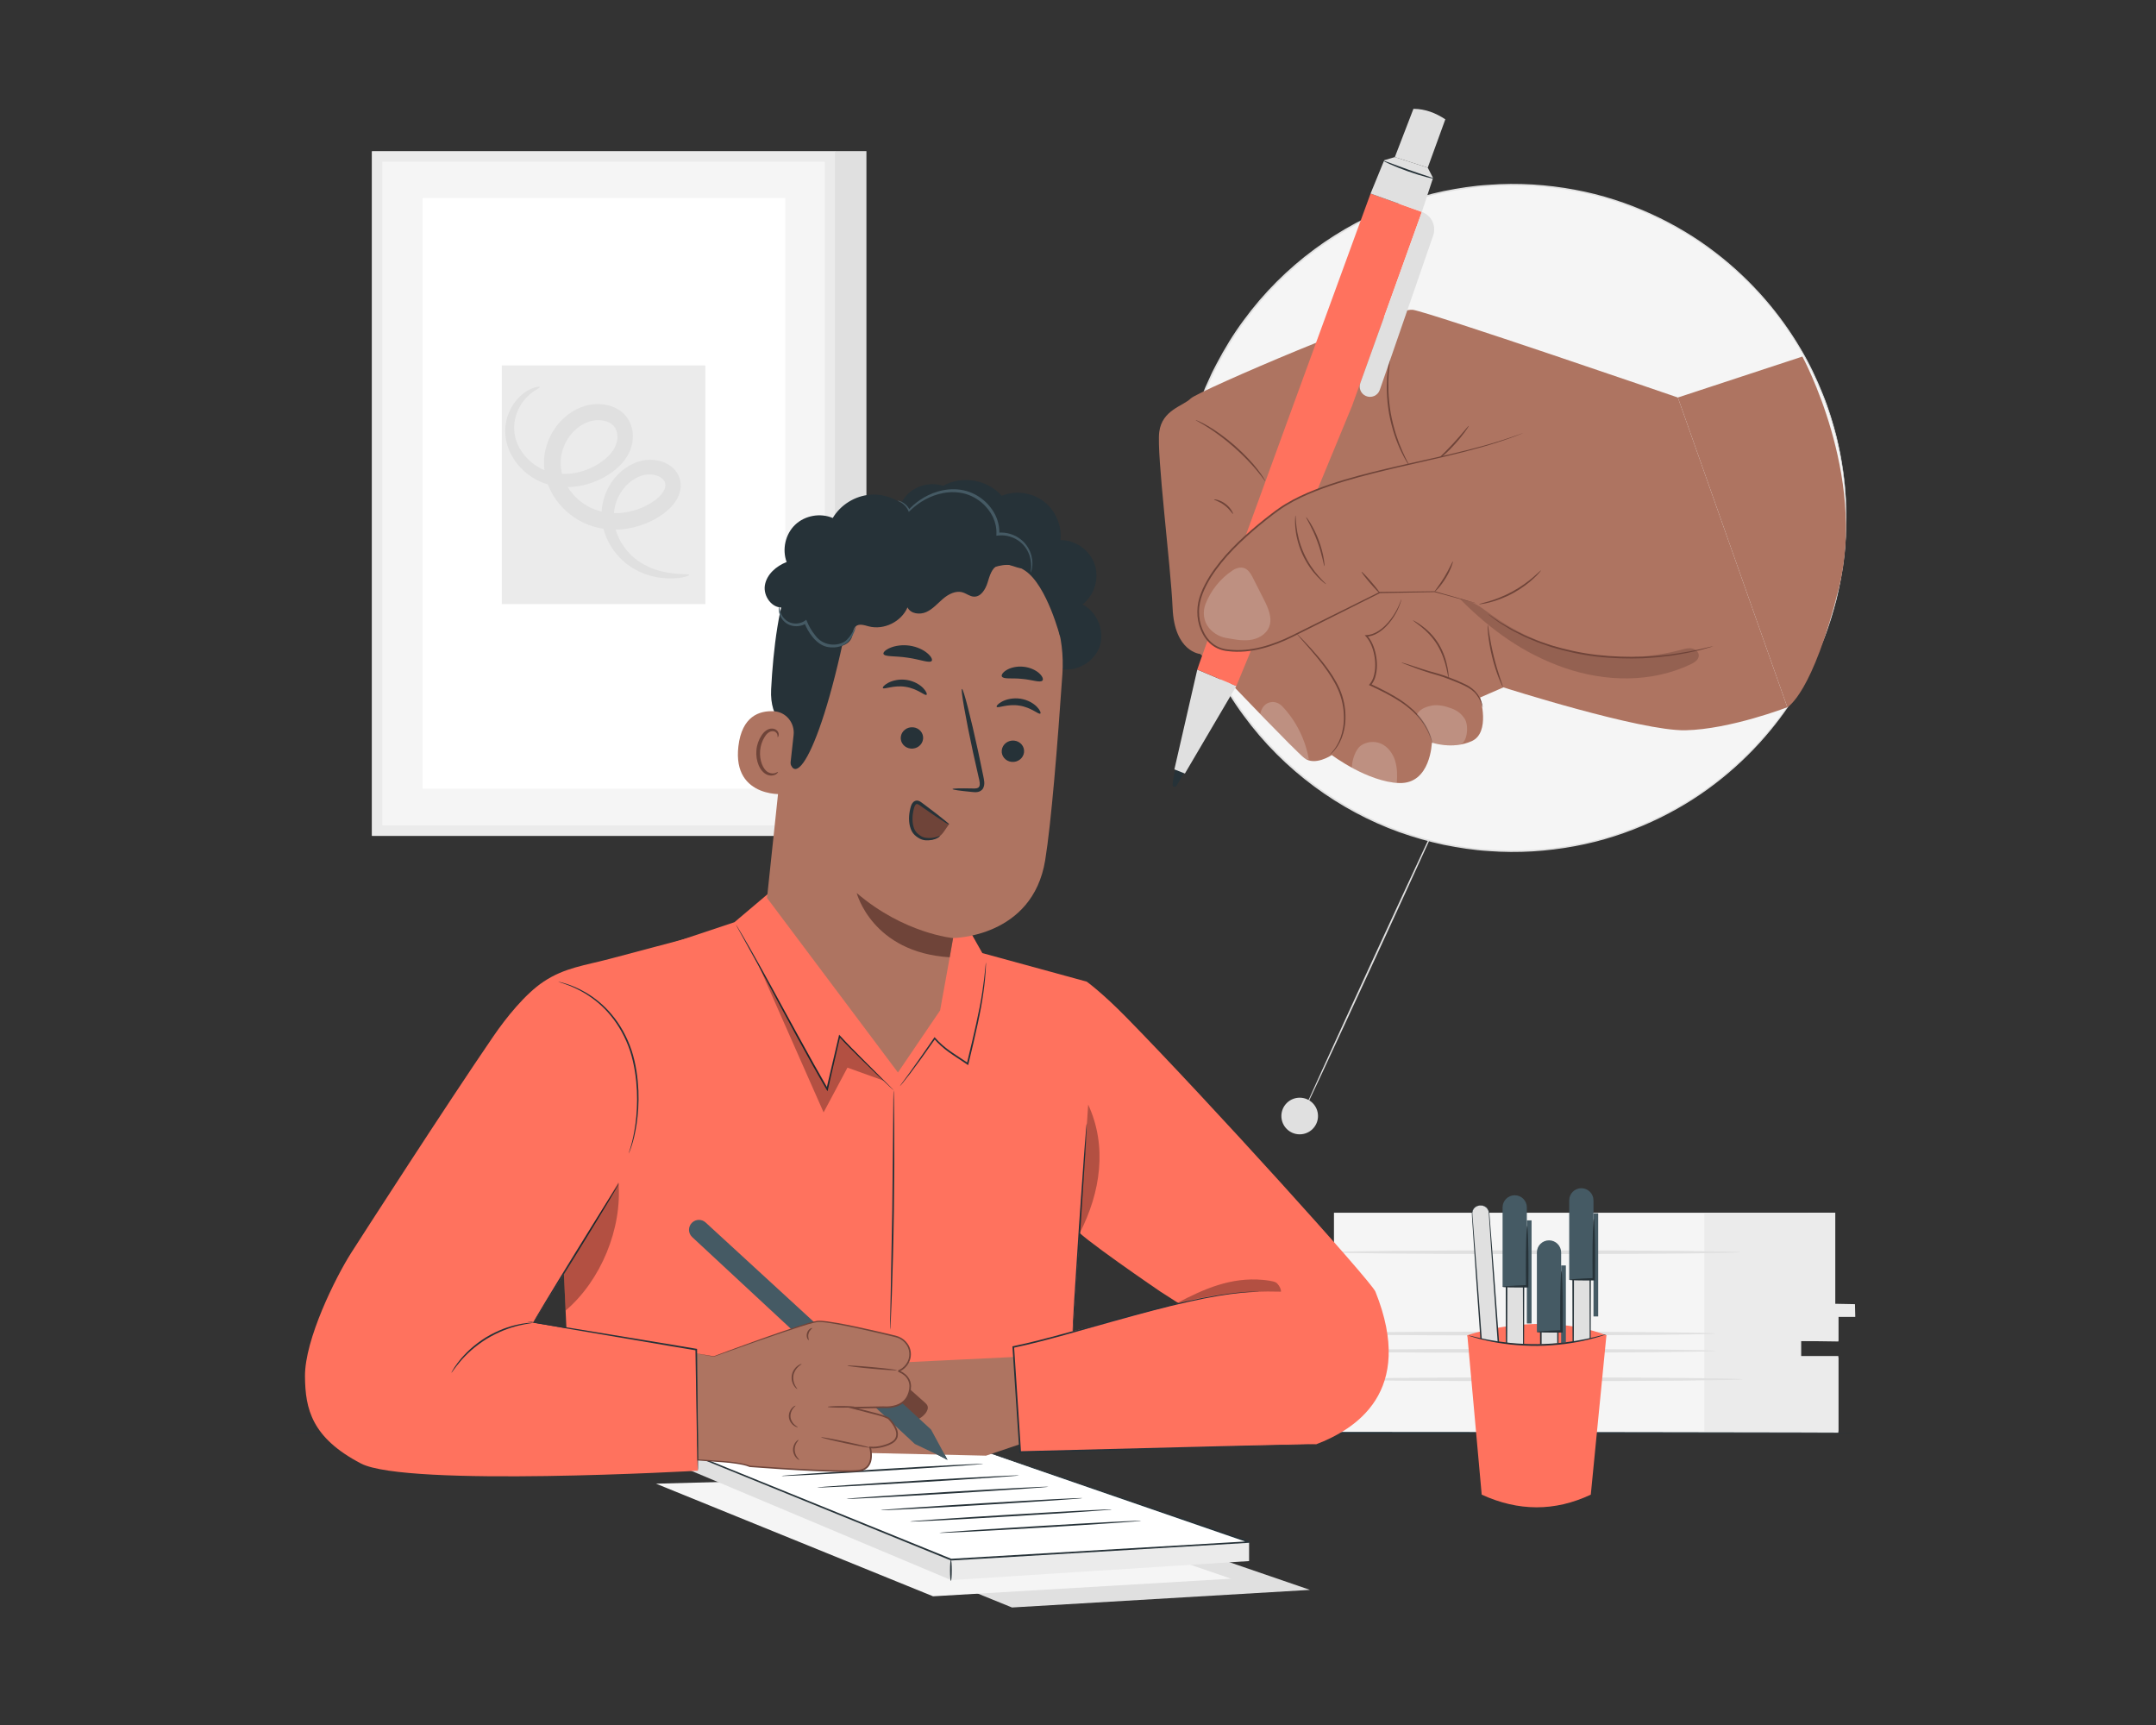 <?xml version="1.0" encoding="utf-8"?>
<!-- Generator: Adobe Illustrator 16.0.0, SVG Export Plug-In . SVG Version: 6.00 Build 0)  -->
<!DOCTYPE svg PUBLIC "-//W3C//DTD SVG 1.0//EN" "http://www.w3.org/TR/2001/REC-SVG-20010904/DTD/svg10.dtd">
<svg version="1.0" id="Layer_1" xmlns="http://www.w3.org/2000/svg" xmlns:xlink="http://www.w3.org/1999/xlink" x="0px" y="0px"
	 width="500px" height="400px" viewBox="0 50 500 400" enable-background="new 0 50 500 400" xml:space="preserve">
<rect x="0" y="50" width="500" height="400" fill="#333333" stroke="none"/>
<g id="Background_Complete">
	<g>
		<g>
			<rect x="193.616" y="85.038" fill="#E0E0E0" width="7.319" height="157.37"/>
		</g>
		<g>
			<path fill="#F5F5F5" d="M87.441,86.361v156.16c0,0.059,0.047,0.106,0.106,0.106h104.851c0.058,0,0.106-0.048,0.106-0.106V86.361
				c0-0.059-0.048-0.106-0.106-0.106H87.547C87.489,86.255,87.441,86.302,87.441,86.361z"/>
		</g>
		<g>
			<g>
				<path fill="#EBEBEB" d="M193.616,243.844H86.331c-0.059,0-0.106-0.047-0.106-0.105V85.144c0-0.059,0.048-0.106,0.106-0.106
					h107.285c0.058,0,0.105,0.048,0.105,0.106v158.595C193.721,243.797,193.674,243.844,193.616,243.844z M88.765,241.41H191.18
					c0.059,0,0.106-0.047,0.106-0.106V87.578c0-0.058-0.048-0.106-0.106-0.106H88.765c-0.059,0-0.106,0.048-0.106,0.106v153.726
					C88.659,241.363,88.706,241.41,88.765,241.41z"/>
			</g>
		</g>
		<g>
			<path fill="#FFFFFF" d="M98.021,96.007v136.763c0,0.059,0.047,0.106,0.105,0.106h83.879c0.058,0,0.106-0.047,0.106-0.106V96.007
				c0-0.059-0.048-0.105-0.106-0.105H98.125C98.067,95.902,98.021,95.949,98.021,96.007z"/>
		</g>
		<g>
			<path fill="#EBEBEB" d="M163.532,190.075h-47.117c-0.027,0-0.049-0.022-0.049-0.049v-55.242c0-0.028,0.022-0.049,0.049-0.049
				h47.117c0.027,0,0.049,0.022,0.049,0.049v55.242C163.581,190.053,163.559,190.075,163.532,190.075z"/>
		</g>
		<g>
			<g>
				<path fill="#E0E0E0" d="M159.843,183.302c0.061,0.177-2.27,1.199-6.703,0.679c-2.184-0.296-4.901-1.082-7.536-3.012
					c-2.579-1.931-5.026-5.046-5.855-9.208c-0.862-4.13,0.52-9.28,4.479-12.589c0.984-0.821,2.127-1.513,3.395-1.989
					c1.348-0.501,2.803-0.666,4.249-0.49c1.437,0.176,2.958,0.675,4.246,1.855c1.301,1.181,2.013,3.173,1.675,4.947
					c-0.307,1.792-1.283,3.163-2.332,4.247c-1.082,1.104-2.307,1.921-3.557,2.621c-2.539,1.402-5.443,2.282-8.485,2.423
					c-3.03,0.145-6.231-0.477-9.043-2.059c-2.784-1.563-5.166-3.935-6.655-6.897c-1.509-2.929-1.99-6.483-1.193-9.66
					c0.766-3.167,2.565-5.999,5.092-7.96c1.268-0.983,2.703-1.709,4.269-2.155c1.578-0.405,3.203-0.48,4.807-0.149
					c1.586,0.333,3.208,1.114,4.362,2.461c1.171,1.335,1.694,3.079,1.709,4.661c0.024,1.591-0.409,3.142-1.137,4.441
					c-0.715,1.302-1.678,2.358-2.692,3.236c-2.043,1.729-4.335,2.867-6.688,3.554c-2.353,0.676-4.765,0.854-7.037,0.543
					c-2.266-0.32-4.399-1.153-6.125-2.346c-3.481-2.362-5.491-5.95-5.85-9.265c-0.394-3.375,0.841-6.145,2.167-7.943
					c1.364-1.834,2.931-2.772,4.008-3.202c1.103-0.417,1.731-0.403,1.759-0.299c0.047,0.15-0.499,0.394-1.393,0.991
					c-0.875,0.608-2.114,1.634-3.118,3.35c-0.98,1.683-1.79,4.126-1.276,6.785c0.466,2.65,2.278,5.497,5.2,7.282
					c2.86,1.818,6.874,2.286,10.728,1.022c1.909-0.616,3.813-1.646,5.369-3.038c1.543-1.385,2.594-3.167,2.507-5.031
					c-0.049-1.869-1.227-3.187-3.232-3.57c-0.976-0.191-2.072-0.129-3.087,0.146c-1.007,0.308-2.031,0.821-2.912,1.526
					c-1.782,1.402-3.13,3.529-3.673,5.853c-0.558,2.322-0.225,4.784,0.902,7.017c1.109,2.227,2.958,4.081,5.08,5.28
					c2.112,1.204,4.57,1.716,6.99,1.626c2.422-0.087,4.799-0.771,6.873-1.879c1.049-0.567,2.015-1.205,2.743-1.934
					c0.748-0.729,1.267-1.563,1.392-2.268c0.136-0.713-0.082-1.333-0.562-1.825c-0.506-0.501-1.366-0.88-2.273-1.001
					c-0.912-0.139-1.855-0.052-2.677,0.228c-0.903,0.309-1.746,0.781-2.495,1.366c-1.499,1.174-2.624,2.783-3.252,4.48
					c-0.641,1.703-0.791,3.466-0.548,5.147c0.5,3.376,2.401,6.17,4.499,7.97c2.139,1.809,4.501,2.741,6.467,3.228
					C157.415,183.424,159.812,182.964,159.843,183.302z"/>
			</g>
		</g>
	</g>
	<g>
		<path fill="#E0E0E0" d="M336.549,233.551c0.101,0.046-7.685,17.144-17.386,38.183c-9.704,21.048-17.649,38.067-17.75,38.021
			s7.684-17.14,17.388-38.188C328.501,250.527,336.449,233.505,336.549,233.551z"/>
	</g>
	<g>
		<circle fill="#F5F5F5" cx="350.878" cy="170.103" r="77.296"/>
		<g>
			<path fill="#E0E0E0" d="M428.175,170.103c0,0-0.024-0.424-0.053-1.252c-0.013-0.417-0.029-0.931-0.048-1.543
				c-0.017-0.614-0.033-1.326-0.112-2.131c-0.192-3.224-0.727-7.985-2.197-13.947c-0.789-2.963-1.746-6.248-3.171-9.701
				c-1.395-3.459-3.115-7.15-5.378-10.877c-4.468-7.463-10.877-15.273-19.612-21.933c-4.349-3.339-9.293-6.335-14.742-8.811
				c-5.445-2.472-11.395-4.458-17.742-5.601c-6.335-1.169-13.041-1.629-19.89-1.096c-3.428,0.204-6.875,0.76-10.336,1.445
				c-3.453,0.738-6.896,1.728-10.312,2.941c-13.606,4.926-26.535,14.127-35.851,26.888c-2.358,3.161-4.423,6.574-6.287,10.12
				c-0.443,0.898-0.943,1.771-1.344,2.696c-0.414,0.917-0.829,1.835-1.245,2.756c-0.744,1.878-1.514,3.755-2.128,5.697
				c-1.264,3.866-2.31,7.846-2.936,11.928c-0.644,4.078-0.98,8.228-1.009,12.409c0.028,4.182,0.363,8.334,1.006,12.412
				c0.627,4.083,1.671,8.065,2.935,11.933c0.614,1.942,1.384,3.821,2.127,5.7c0.83,1.842,1.639,3.687,2.589,5.454
				c1.863,3.547,3.928,6.962,6.287,10.124c9.315,12.766,22.248,21.969,35.856,26.896c3.414,1.212,6.859,2.202,10.313,2.941
				c3.461,0.685,6.909,1.242,10.338,1.445c6.849,0.534,13.555,0.073,19.89-1.097c6.348-1.144,12.299-3.13,17.744-5.602
				c5.449-2.475,10.393-5.473,14.741-8.811c8.734-6.661,15.144-14.471,19.611-21.933c2.261-3.728,3.981-7.417,5.376-10.876
				c1.424-3.454,2.382-6.737,3.169-9.7c1.471-5.961,2.005-10.722,2.197-13.946c0.079-0.805,0.096-1.517,0.112-2.13
				c0.019-0.612,0.036-1.126,0.048-1.543C428.149,170.527,428.175,170.103,428.175,170.103s0.003,0.425-0.011,1.254
				c-0.01,0.416-0.019,0.932-0.029,1.544c-0.01,0.614-0.02,1.328-0.093,2.134c-0.166,3.228-0.677,7.999-2.128,13.978
				c-0.776,2.973-1.726,6.267-3.143,9.732c-1.388,3.473-3.102,7.177-5.36,10.92c-4.464,7.495-10.876,15.344-19.633,22.044
				c-4.359,3.357-9.317,6.374-14.784,8.867c-5.464,2.489-11.438,4.491-17.811,5.647c-6.36,1.182-13.097,1.651-19.978,1.121
				c-3.443-0.201-6.907-0.758-10.386-1.443c-3.471-0.739-6.932-1.731-10.364-2.947c-13.678-4.941-26.678-14.184-36.046-27.01
				c-2.372-3.176-4.448-6.608-6.321-10.173c-0.956-1.776-1.769-3.629-2.604-5.481c-0.748-1.888-1.521-3.776-2.138-5.729
				c-1.271-3.887-2.321-7.889-2.952-11.994c-0.646-4.1-0.983-8.273-1.011-12.477c0.028-4.202,0.367-8.375,1.014-12.473
				c0.63-4.103,1.682-8.104,2.955-11.989c0.616-1.952,1.391-3.839,2.139-5.727c0.418-0.925,0.836-1.849,1.253-2.77
				c0.399-0.929,0.904-1.807,1.35-2.709c1.875-3.564,3.951-6.994,6.322-10.17c9.366-12.824,22.365-22.063,36.04-27.003
				c3.432-1.216,6.894-2.208,10.362-2.946c3.478-0.686,6.941-1.243,10.385-1.443c6.88-0.53,13.615-0.062,19.976,1.121
				c6.374,1.155,12.346,3.156,17.81,5.646c5.467,2.493,10.426,5.507,14.785,8.866c8.755,6.699,15.171,14.547,19.634,22.042
				c2.259,3.744,3.975,7.449,5.362,10.921c1.417,3.467,2.365,6.762,3.145,9.734c1.449,5.98,1.96,10.751,2.127,13.98
				c0.073,0.807,0.083,1.52,0.093,2.133c0.011,0.613,0.021,1.128,0.028,1.545C428.178,169.678,428.175,170.103,428.175,170.103z"/>
		</g>
	</g>
	<circle fill="#E0E0E0" cx="301.413" cy="308.785" r="4.248"/>
	<g>
		<g>
			<g>
				<g>
					<g>
						<g>
							<path fill="#F5F5F5" d="M309.36,331.216c0,0.519,0,28.009,0,28.009h-6.257v3.803h6.257v19.207h116.972v-17.477h-8.664v-3.807
								h8.664v-5.71h3.852v-2.596h-4.573v-21.43H309.36z"/>
						</g>
					</g>
				</g>
			</g>
			<g>
				<g>
					<g>
						<g>
							<polygon fill="#EBEBEB" points="395.271,331.3 395.271,381.914 426.332,381.914 426.332,364.438 417.668,364.438 
								417.668,360.951 426.332,361.069 426.332,355.359 430.259,355.364 430.184,352.413 425.61,352.326 425.61,331.216 							"/>
						</g>
					</g>
				</g>
			</g>
			<g>
				<g>
					<g>
						<g>
							<g>
								<path fill="#E0E0E0" d="M397.841,363.242c0,0.241-21.167,0.438-47.271,0.438c-26.112,0-47.274-0.197-47.274-0.438
									c0-0.242,21.162-0.438,47.274-0.438C376.674,362.803,397.841,362.999,397.841,363.242z"/>
							</g>
						</g>
					</g>
				</g>
			</g>
			<g>
				<g>
					<g>
						<g>
							<g>
								<path fill="#E0E0E0" d="M397.841,359.224c0,0.242-21.167,0.438-47.271,0.438c-26.112,0-47.274-0.196-47.274-0.438
									c0-0.24,21.162-0.438,47.274-0.438C376.674,358.786,397.841,358.983,397.841,359.224z"/>
							</g>
						</g>
					</g>
				</g>
			</g>
			<g>
				<g>
					<g>
						<g>
							<g>
								<path fill="#E0E0E0" d="M403.556,340.37c0,0.242-21.167,0.438-47.271,0.438c-26.112,0-47.275-0.195-47.275-0.438
									s21.163-0.438,47.275-0.438C382.389,339.933,403.556,340.128,403.556,340.37z"/>
							</g>
						</g>
					</g>
				</g>
			</g>
			<g>
				<g>
					<g>
						<g>
							<g>
								<path fill="#E0E0E0" d="M404.139,369.832c0,0.241-21.167,0.438-47.271,0.438c-26.112,0-47.273-0.196-47.273-0.438
									c0-0.242,21.161-0.438,47.273-0.438C382.972,369.393,404.139,369.589,404.139,369.832z"/>
							</g>
						</g>
					</g>
				</g>
			</g>
		</g>
	</g>
</g>
<g id="Background_Simple" display="none">
	<path display="inline" fill="#F5F5F5" d="M94.662,96.303l2.113-3.481c17.809-29.348,50.009-47.04,83.958-44.893
		c4.364,0.276,8.709,0.867,12.997,1.784c30.867,6.607,57.725,29.949,68.857,59.844c6.547,17.581,8.376,37.824,20.802,51.779
		c16.17,18.162,43.621,18.732,67.758,17.98c24.137-0.753,51.606-0.111,67.699,18.123c10.076,11.419,13.279,27.659,12.468,42.952
		c-2.151,40.488-30.364,76.691-66.245,94.686c-35.879,17.995-78.125,19.605-117.393,11.689
		c-55.011-11.089-107.325-41.542-138.77-88.577C77.461,211.151,69.503,147.07,94.662,96.303z"/>
</g>
<g id="Desk">
	<g>
		<path fill="#FFFFFF" d="M66.66,382.229c121.56,0,243.118,0,364.678,0"/>
		<g>
			<path fill="#263238" d="M431.338,382.229c0,0.11-81.644,0.199-182.33,0.199c-100.723,0-182.347-0.089-182.347-0.199
				s81.625-0.2,182.347-0.2C349.694,382.029,431.338,382.12,431.338,382.229z"/>
		</g>
	</g>
</g>
<g id="Pens">
	<g>
		<path fill="#FF725E" d="M340.294,359.627c0,0,16.743-5.919,32.253,0l0,0l-3.001,5.325l-27.739,1.068L340.294,359.627"/>
		<g>
			<g>
				<g>
					<g>
						<path fill="#E0E0E0" d="M343.08,329.547l0.294-0.021c1.006-0.072,1.881,0.686,1.953,1.69l3.971,55.084l-3.937,0.283
							l-3.971-55.083C341.318,330.495,342.074,329.619,343.08,329.547z"/>
						<g>
							<path fill="#263238" d="M343.08,329.547c0.019,0.038-0.449-0.021-1.037,0.473c-0.277,0.244-0.557,0.661-0.592,1.211
								c0.001,0.544,0.086,1.202,0.135,1.928c0.227,2.936,0.553,7.151,0.954,12.363c0.771,10.478,1.837,24.952,3.021,41.048
								l-0.213-0.186c0.667-0.048,1.389-0.1,2.112-0.152c0.624-0.045,1.246-0.089,1.824-0.131l-0.186,0.213
								c-1.142-16.17-2.169-30.722-2.913-41.256c-0.352-5.243-0.637-9.486-0.834-12.441c-0.023-0.365-0.046-0.711-0.066-1.037
								c-0.018-0.33-0.031-0.624-0.134-0.88c-0.201-0.516-0.592-0.833-0.931-0.988c-0.348-0.156-0.646-0.173-0.842-0.165
								C343.182,329.553,343.081,329.555,343.08,329.547c0-0.006,0.101-0.021,0.298-0.041c0.198-0.021,0.507-0.019,0.874,0.133
								c0.361,0.149,0.782,0.472,1.008,1.018c0.116,0.271,0.138,0.593,0.161,0.913c0.026,0.324,0.054,0.67,0.084,1.037
								c0.227,2.952,0.555,7.19,0.959,12.431c0.775,10.532,1.844,25.082,3.034,41.248l0.016,0.199l-0.201,0.016
								c-0.576,0.041-1.199,0.085-1.824,0.131c-0.723,0.052-1.443,0.104-2.112,0.152l-0.199,0.015l-0.015-0.199
								c-1.136-16.099-2.159-30.578-2.898-41.057c-0.35-5.216-0.632-9.435-0.828-12.372c-0.038-0.734-0.111-1.368-0.1-1.947
								c0.051-0.585,0.357-1.015,0.656-1.262c0.301-0.257,0.598-0.343,0.79-0.385C342.978,329.535,343.08,329.547,343.08,329.547z"
								/>
						</g>
					</g>
				</g>
				<g>
					<path fill="#455A64" d="M343.351,369.282l5.613-0.404l1.325,18.375c0.112,1.551-1.054,2.897-2.604,3.009l0,0
						c-1.551,0.113-2.897-1.054-3.01-2.604L343.351,369.282z"/>
				</g>
				<g>
					
						<rect x="342.52" y="360.836" transform="matrix(0.997 -0.071 0.071 0.997 -25.755 25.46)" fill="#455A64" width="1.094" height="23.905"/>
				</g>
				<g>
					<g>
						<path fill="#263238" d="M348.964,368.878c0.012,0.121-2.297,0.446-5.652,0.813l0.249-0.295
							c0.101,1.284,0.21,2.674,0.326,4.141c0.196,2.715,0.339,5.176,0.413,6.96c0.072,1.783,0.077,2.89-0.009,2.896
							c-0.084,0.006-0.239-1.089-0.421-2.864c-0.184-1.774-0.396-4.231-0.591-6.947c-0.097-1.468-0.188-2.859-0.271-4.145
							l-0.018-0.272l0.267-0.021C346.624,368.872,348.952,368.756,348.964,368.878z"/>
					</g>
				</g>
			</g>
			<g>
				<g>
					<g>
						<rect x="349.387" y="330.996" fill="#E0E0E0" width="3.947" height="44.54"/>
						<g>
							<path fill="#263238" d="M353.333,375.536c-0.005-0.004-0.01-0.085-0.014-0.239c-0.005-0.175-0.008-0.397-0.014-0.678
								c-0.008-0.615-0.017-1.479-0.028-2.58c-0.015-2.258-0.035-5.486-0.059-9.482c-0.022-8.02-0.052-19.12-0.085-31.562l0.198,0.2
								c-1.254,0-2.593,0-3.943,0.001c0.395-0.4,0.109-0.104,0.197-0.188v0.014v0.029v0.059v0.117v0.234v0.466v0.932
								c0,0.618,0,1.233-0.001,1.847c0,1.225,0,2.438-0.001,3.636c-0.003,2.396-0.005,4.734-0.007,7.002
								c-0.01,4.531-0.018,8.781-0.024,12.641c-0.039,7.683-0.069,13.805-0.088,17.552l-0.078-0.079
								c1.242,0.019,2.217,0.034,2.904,0.045c0.321,0.008,0.575,0.015,0.769,0.019C353.235,375.527,353.328,375.533,353.333,375.536
								c0.006,0.006-0.078,0.011-0.243,0.017c-0.19,0.005-0.438,0.011-0.752,0.019c-0.7,0.01-1.688,0.025-2.951,0.046h-0.079
								l-0.001-0.08c-0.019-3.746-0.049-9.869-0.088-17.551c-0.007-3.859-0.016-8.109-0.023-12.642
								c-0.002-2.268-0.005-4.605-0.008-7.001c0-1.2-0.001-2.413-0.001-3.637c0-0.612,0-1.229,0-1.847v-0.932v-0.466v-0.233v-0.117
								v-0.059v-0.029v-0.015c0.09-0.093-0.203,0.188,0.202-0.212c1.351,0,2.689,0,3.943,0.001h0.201l-0.001,0.198
								c-0.033,12.5-0.063,23.65-0.084,31.706c-0.025,3.978-0.045,7.19-0.06,9.436c-0.013,1.083-0.021,1.933-0.027,2.537
								c-0.006,0.27-0.01,0.483-0.014,0.65C353.343,375.47,353.339,375.542,353.333,375.536z"/>
						</g>
					</g>
				</g>
				<g>
					<path fill="#455A64" d="M354.094,348.396h-5.628v-18.422c0-1.554,1.261-2.813,2.813-2.813l0,0c1.554,0,2.814,1.26,2.814,2.813
						V348.396z"/>
				</g>
				<g>
					<rect x="354.094" y="332.985" fill="#455A64" width="1.092" height="23.906"/>
				</g>
				<g>
					<g>
						<path fill="#263238" d="M348.466,348.396c-0.002-0.122,2.324-0.279,5.697-0.404l-0.269,0.275
							c-0.01-1.286-0.02-2.681-0.028-4.152c0-2.723,0.033-5.187,0.089-6.971c0.054-1.783,0.131-2.888,0.215-2.888
							s0.16,1.104,0.215,2.888c0.055,1.784,0.089,4.248,0.089,6.971c-0.01,1.472-0.02,2.866-0.028,4.152l-0.002,0.274l-0.268,0.003
							C350.801,348.572,348.469,348.52,348.466,348.396z"/>
					</g>
				</g>
			</g>
			<g>
				<g>
					<g>
						<rect x="357.339" y="341.449" fill="#E0E0E0" width="3.948" height="44.541"/>
						<g>
							<path fill="#263238" d="M361.287,385.99c-0.006-0.005-0.01-0.086-0.015-0.24c-0.004-0.174-0.008-0.396-0.015-0.677
								c-0.006-0.615-0.016-1.479-0.027-2.582c-0.015-2.257-0.034-5.485-0.06-9.482c-0.021-8.019-0.05-19.118-0.085-31.561
								l0.201,0.2c-1.255,0-2.595,0-3.945,0c0.396-0.399,0.11-0.102,0.198-0.188v0.016v0.029v0.059v0.116v0.234v0.467l-0.001,0.93
								c0,0.619,0,1.234,0,1.848c0,1.225-0.002,2.438-0.002,3.635c-0.003,2.396-0.004,4.734-0.006,7.002
								c-0.01,4.533-0.018,8.782-0.025,12.642c-0.037,7.682-0.069,13.805-0.087,17.552l-0.08-0.08
								c1.245,0.02,2.218,0.035,2.907,0.046c0.319,0.009,0.572,0.015,0.768,0.019C361.188,385.979,361.281,385.985,361.287,385.99
								c0.005,0.005-0.078,0.01-0.245,0.016c-0.189,0.004-0.438,0.012-0.751,0.019c-0.699,0.011-1.688,0.025-2.952,0.045
								l-0.078,0.001v-0.08c-0.019-3.746-0.049-9.869-0.088-17.552c-0.008-3.858-0.017-8.107-0.024-12.641
								c-0.003-2.268-0.004-4.606-0.007-7.001c0-1.199-0.001-2.412-0.002-3.637c0-0.612,0-1.229,0-1.847l-0.001-0.931v-0.467v-0.234
								v-0.116v-0.059v-0.029v-0.015c0.091-0.093-0.201,0.188,0.203-0.212c1.351,0,2.69,0,3.944,0.001h0.2v0.199
								c-0.034,12.499-0.063,23.649-0.085,31.705c-0.024,3.978-0.045,7.189-0.059,9.437c-0.013,1.082-0.021,1.932-0.028,2.536
								c-0.006,0.27-0.011,0.483-0.015,0.651C361.295,385.923,361.291,385.995,361.287,385.99z"/>
						</g>
					</g>
				</g>
				<g>
					<path fill="#455A64" d="M362.047,358.851h-5.627v-18.423c0-1.554,1.26-2.813,2.813-2.813l0,0c1.554,0,2.813,1.26,2.813,2.813
						V358.851z"/>
				</g>
				<g>
					<rect x="362.047" y="343.438" fill="#455A64" width="1.092" height="23.905"/>
				</g>
				<g>
					<g>
						<path fill="#263238" d="M356.42,358.851c-0.003-0.123,2.323-0.28,5.697-0.404l-0.271,0.275
							c-0.009-1.287-0.018-2.682-0.028-4.152c0-2.723,0.034-5.188,0.09-6.972c0.055-1.784,0.131-2.888,0.215-2.888
							s0.16,1.104,0.215,2.888s0.09,4.249,0.09,6.972c-0.011,1.471-0.02,2.865-0.028,4.152l-0.002,0.273l-0.27,0.002
							C358.754,359.024,356.423,358.973,356.42,358.851z"/>
					</g>
				</g>
			</g>
			<g>
				<g>
					<g>
						<rect x="364.839" y="329.363" fill="#E0E0E0" width="3.946" height="44.542"/>
						<g>
							<path fill="#263238" d="M368.785,373.905c-0.006-0.005-0.01-0.086-0.016-0.24c-0.003-0.174-0.007-0.397-0.013-0.677
								c-0.007-0.616-0.017-1.48-0.027-2.581c-0.015-2.258-0.035-5.487-0.061-9.483c-0.021-8.019-0.051-19.119-0.084-31.561l0.2,0.2
								c-1.256,0-2.594,0.001-3.944,0.001c0.395-0.4,0.109-0.104,0.197-0.188v0.014v0.029v0.059v0.118v0.232v0.467v0.931
								c0,0.619,0,1.234,0,1.847c-0.001,1.227-0.002,2.438-0.003,3.637c-0.002,2.396-0.004,4.734-0.007,7.002
								c-0.009,4.532-0.017,8.781-0.024,12.641c-0.038,7.682-0.068,13.805-0.087,17.552l-0.079-0.079
								c1.244,0.019,2.218,0.034,2.906,0.046c0.319,0.007,0.572,0.014,0.768,0.018C368.688,373.896,368.78,373.9,368.785,373.905
								c0.004,0.004-0.078,0.01-0.245,0.016c-0.19,0.005-0.437,0.012-0.75,0.018c-0.7,0.011-1.688,0.026-2.952,0.046l-0.079,0.002
								l-0.001-0.08c-0.018-3.748-0.048-9.87-0.086-17.552c-0.008-3.859-0.017-8.109-0.025-12.641
								c-0.002-2.269-0.005-4.606-0.006-7.003c-0.002-1.199-0.002-2.41-0.002-3.636c0-0.613-0.002-1.229-0.002-1.847v-0.931v-0.467
								v-0.233v-0.117v-0.059v-0.029v-0.015c0.091-0.093-0.201,0.188,0.204-0.212c1.351,0,2.688,0,3.944,0h0.199l-0.001,0.2
								c-0.032,12.498-0.062,23.648-0.083,31.705c-0.025,3.978-0.047,7.189-0.06,9.437c-0.013,1.082-0.021,1.931-0.028,2.535
								c-0.005,0.271-0.01,0.484-0.014,0.652C368.794,373.838,368.789,373.909,368.785,373.905z"/>
						</g>
					</g>
				</g>
				<g>
					<path fill="#455A64" d="M369.546,346.765h-5.627v-18.423c0-1.553,1.26-2.813,2.813-2.813l0,0c1.553,0,2.813,1.261,2.813,2.813
						V346.765z"/>
				</g>
				<g>
					<rect x="369.546" y="331.354" fill="#455A64" width="1.093" height="23.906"/>
				</g>
				<g>
					<g>
						<path fill="#263238" d="M363.919,346.765c-0.003-0.122,2.323-0.279,5.697-0.404l-0.271,0.276
							c-0.009-1.287-0.018-2.683-0.028-4.152c0-2.724,0.034-5.188,0.09-6.972c0.054-1.783,0.131-2.887,0.215-2.887
							s0.159,1.104,0.215,2.887c0.055,1.783,0.09,4.248,0.09,6.972c-0.011,1.47-0.02,2.865-0.028,4.152l-0.003,0.273l-0.268,0.002
							C366.253,346.941,363.921,346.888,363.919,346.765z"/>
					</g>
				</g>
			</g>
			<g>
				<path fill="#FF725E" d="M368.923,396.584c-8.368,3.946-16.803,3.886-25.301,0l-3.328-36.957c10.184,2.984,20.989,2.697,32.253,0
					L368.923,396.584z"/>
			</g>
		</g>
		<g>
			<path fill="#263238" d="M372.553,359.377c0.008,0.026-0.421,0.179-1.204,0.435c-0.781,0.263-1.931,0.582-3.365,0.918
				c-1.434,0.345-3.162,0.661-5.096,0.921c-1.935,0.24-4.075,0.408-6.327,0.438c-2.253,0.013-4.396-0.117-6.336-0.32
				c-1.937-0.225-3.671-0.509-5.111-0.827c-1.439-0.311-2.595-0.608-3.38-0.857c-0.789-0.239-1.219-0.385-1.212-0.411
				c0.008-0.027,0.454,0.068,1.252,0.262c0.795,0.201,1.957,0.456,3.396,0.73c1.439,0.28,3.168,0.534,5.095,0.736
				c1.93,0.182,4.058,0.301,6.293,0.287c2.236-0.028,4.36-0.186,6.287-0.401c1.922-0.239,3.646-0.524,5.078-0.831
				c1.436-0.301,2.592-0.577,3.383-0.793C372.099,359.454,372.544,359.351,372.553,359.377z"/>
		</g>
	</g>
</g>
<g id="Papers">
	<g>
		<polygon fill="#E0E0E0" points="234.695,394.929 170.446,396.638 234.695,422.75 303.798,418.669 		"/>
		<polygon fill="#F5F5F5" points="216.385,392.335 152.137,394.043 216.385,420.156 285.488,416.074 		"/>
		<polygon fill="#E0E0E0" points="156.326,385.544 220.573,411.655 220.573,416.399 156.326,389.378 		"/>
		<polygon fill="#EBEBEB" points="220.573,416.399 289.676,411.986 289.676,407.572 220.573,411.655 		"/>
		<g>
			<polygon fill="#FFFFFF" points="220.573,383.834 156.326,385.544 220.573,411.655 289.676,407.572 			"/>
			<g>
				<path fill="#263238" d="M220.573,383.834c0,0,0.11,0.028,0.325,0.097c0.225,0.074,0.542,0.178,0.957,0.314
					c0.853,0.287,2.1,0.705,3.722,1.25c3.267,1.11,8.037,2.732,14.095,4.79c12.136,4.151,29.42,10.062,50.063,17.121
					c0.093,0.031,0.142,0.132,0.109,0.224c-0.023,0.069-0.087,0.113-0.155,0.119c-19.05,1.132-41.219,2.449-64.769,3.85
					c-1.457,0.086-2.91,0.172-4.333,0.256c-0.031,0.002-0.061-0.004-0.087-0.015c-23.66-9.628-45.671-18.585-64.236-26.141
					c-0.086-0.035-0.128-0.134-0.093-0.22c0.026-0.064,0.087-0.104,0.152-0.106c19.347-0.484,35.41-0.887,46.648-1.168
					c5.605-0.129,10.004-0.229,13.014-0.3c1.492-0.028,2.636-0.051,3.42-0.065C220.177,383.827,220.573,383.834,220.573,383.834
					s-0.401,0.028-1.177,0.058c-0.786,0.026-1.934,0.064-3.427,0.116c-3.012,0.091-7.413,0.224-13.02,0.392
					c-11.232,0.316-27.285,0.769-46.619,1.313l0.06-0.326c18.573,7.538,40.591,16.478,64.26,26.084l-0.086-0.015
					c1.424-0.084,2.875-0.17,4.333-0.256c23.551-1.384,45.722-2.684,64.771-3.803l-0.046,0.342
					c-20.613-7.112-37.872-13.068-49.99-17.25c-6.047-2.099-10.809-3.752-14.07-4.884c-1.618-0.568-2.863-1.006-3.713-1.304
					c-0.413-0.148-0.729-0.262-0.952-0.341C220.681,383.882,220.573,383.834,220.573,383.834z"/>
			</g>
		</g>
		<g>
			<ellipse fill="#263238" cx="220.526" cy="414.153" rx="0.201" ry="2.426"/>
		</g>
		<g>
			<path fill="#263238" d="M264.69,402.641c0.008,0.111-10.474,0.828-23.404,1.603c-12.936,0.774-23.425,1.313-23.431,1.202
				c-0.006-0.11,10.471-0.826,23.407-1.602C254.194,403.069,264.685,402.532,264.69,402.641z"/>
		</g>
		<g>
			<path fill="#263238" d="M257.877,400.013c0.006,0.11-10.474,0.828-23.406,1.603c-12.936,0.773-23.425,1.313-23.431,1.202
				c-0.007-0.111,10.471-0.827,23.408-1.603C247.379,400.44,257.87,399.901,257.877,400.013z"/>
		</g>
		<g>
			<path fill="#263238" d="M251.063,397.384c0.008,0.11-10.474,0.827-23.405,1.603c-12.936,0.773-23.425,1.313-23.431,1.201
				c-0.007-0.11,10.471-0.826,23.408-1.603C240.565,397.812,251.056,397.272,251.063,397.384z"/>
		</g>
		<g>
			<path fill="#263238" d="M243.136,394.755c0.006,0.11-10.474,0.826-23.405,1.602c-12.937,0.774-23.425,1.313-23.432,1.202
				c-0.007-0.11,10.472-0.827,23.408-1.603C232.638,395.183,243.129,394.644,243.136,394.755z"/>
		</g>
		<g>
			<path fill="#263238" d="M236.34,392.124c0.006,0.111-10.474,0.828-23.406,1.603c-12.936,0.775-23.425,1.313-23.431,1.202
				c-0.007-0.11,10.471-0.827,23.408-1.602C225.842,392.554,236.333,392.015,236.34,392.124z"/>
		</g>
		<g>
			<path fill="#263238" d="M228.035,389.45c0.007,0.11-10.474,0.827-23.406,1.601c-12.936,0.775-23.425,1.313-23.431,1.203
				c-0.007-0.11,10.471-0.827,23.408-1.603C217.537,389.877,228.027,389.339,228.035,389.45z"/>
		</g>
	</g>
</g>
<g id="Hand">
	<g>
		<path fill="#AE7461" d="M278.353,201.651c0,0-5.968-0.442-6.411-10.612c-0.441-10.17-3.759-35.816-3.096-40.901
			c0.664-5.085,5.527-5.969,7.297-7.738c1.769-1.769,47.313-21.224,51.512-20.561c4.201,0.663,61.461,20.339,61.461,20.339
			l25.388,71.82c0,0-13.228,5.119-23.617,5.339c-10.392,0.221-42.228-9.949-42.228-9.949l-5.403,2.352c0,0,2.471,8.146-1.962,10.125
			c-4.478,1.999-9.23,0.317-9.23,0.317s-0.255,9.615-7.55,9.393c-7.296-0.222-15.65-6.49-15.65-6.49s-3.979,2.653-6.412,0.663
			c-2.431-1.989-16.139-16.36-16.139-16.36L278.353,201.651z"/>
		<g>
			<path fill="#6F4439" d="M326.893,158.089c-0.023,0.015-0.229-0.292-0.581-0.862c-0.36-0.565-0.823-1.417-1.345-2.496
				c-0.526-1.077-1.064-2.401-1.574-3.902c-0.491-1.508-0.939-3.197-1.262-5c-0.308-1.807-0.459-3.547-0.509-5.132
				c-0.03-1.585,0.028-3.015,0.159-4.206c0.123-1.191,0.271-2.15,0.418-2.803c0.139-0.655,0.229-1.014,0.256-1.009
				c0.025,0.006-0.012,0.375-0.103,1.034c-0.099,0.657-0.203,1.617-0.29,2.802c-0.094,1.184-0.121,2.601-0.072,4.17
				c0.07,1.568,0.229,3.289,0.533,5.074c0.319,1.783,0.753,3.456,1.219,4.955c0.484,1.493,0.991,2.816,1.481,3.898
				c0.483,1.085,0.907,1.953,1.223,2.538C326.757,157.741,326.917,158.075,326.893,158.089z"/>
		</g>
		<g>
			<path fill="#6F4439" d="M340.621,148.748c0.043,0.031-0.294,0.591-0.917,1.442c-0.621,0.853-1.536,1.99-2.635,3.168
				c-1.101,1.178-2.17,2.171-2.977,2.851c-0.807,0.681-1.342,1.056-1.374,1.016c-0.078-0.091,1.883-1.797,4.058-4.139
				C338.959,150.753,340.525,148.678,340.621,148.748z"/>
		</g>
		<g>
			<path fill="#6F4439" d="M300.754,196.984c0.02-0.019,0.35,0.296,0.925,0.882c0.576,0.587,1.4,1.446,2.39,2.535
				c0.985,1.092,2.145,2.411,3.321,3.966c1.172,1.555,2.39,3.344,3.306,5.422c0.899,2.087,1.314,4.25,1.334,6.214
				c0.044,1.968-0.342,3.732-0.869,5.118c-0.546,1.385-1.242,2.391-1.8,3.001c-0.256,0.327-0.515,0.524-0.668,0.678
				c-0.16,0.146-0.249,0.218-0.259,0.208c-0.027-0.03,0.305-0.345,0.807-0.985c0.513-0.631,1.155-1.637,1.655-3.001
				c0.479-1.367,0.827-3.09,0.765-5.013c-0.039-1.917-0.456-4.027-1.332-6.061c-0.895-2.031-2.087-3.806-3.232-5.361
				c-1.152-1.555-2.284-2.887-3.24-3.999c-0.933-1.065-1.705-1.947-2.291-2.616C301.024,197.354,300.733,197.002,300.754,196.984z"
				/>
		</g>
		<g>
			<path fill="#6F4439" d="M325.003,188.913c0.009,0.002-0.005,0.08-0.042,0.229c-0.039,0.147-0.081,0.372-0.18,0.651
				c-0.177,0.563-0.498,1.373-1.025,2.338c-0.535,0.959-1.267,2.092-2.353,3.178c-0.536,0.547-1.18,1.062-1.925,1.502
				c-0.744,0.433-1.623,0.774-2.591,0.817l0.122-0.301c1.062,1.161,1.72,2.743,2.063,4.438c0.345,1.693,0.397,3.572-0.176,5.388
				c-0.213,0.652-0.559,1.252-0.966,1.754l-0.066-0.313c2.635,1.227,5.104,2.475,7.173,3.889c1.042,0.695,1.956,1.457,2.777,2.201
				c0.791,0.778,1.494,1.537,2.032,2.31c1.103,1.526,1.691,2.939,2.005,3.927c0.166,0.492,0.232,0.892,0.301,1.154
				c0.061,0.266,0.086,0.406,0.074,0.408c-0.035,0.008-0.181-0.543-0.515-1.515c-0.354-0.963-0.973-2.336-2.082-3.813
				c-0.542-0.749-1.247-1.482-2.033-2.237c-0.817-0.72-1.726-1.461-2.76-2.138c-2.054-1.378-4.51-2.604-7.141-3.824l-0.231-0.107
				l0.166-0.206c0.367-0.456,0.686-1.006,0.886-1.619c0.542-1.711,0.504-3.542,0.175-5.184c-0.321-1.646-0.959-3.179-1.939-4.268
				l-0.26-0.288l0.382-0.014c0.894-0.032,1.727-0.341,2.444-0.746c0.717-0.413,1.349-0.901,1.879-1.427
				c1.076-1.041,1.821-2.142,2.375-3.072c0.546-0.938,0.896-1.725,1.104-2.271C324.883,189.207,324.978,188.906,325.003,188.913z"/>
		</g>
		<g>
			<path fill="#6F4439" d="M335.963,207.246c-0.027,0.003-0.086-0.221-0.17-0.627c-0.072-0.408-0.193-0.994-0.365-1.712
				c-0.338-1.433-0.938-3.399-2.082-5.327c-1.16-1.917-2.641-3.347-3.793-4.261c-1.151-0.922-1.924-1.423-1.889-1.479
				c0.016-0.023,0.222,0.079,0.586,0.285c0.359,0.209,0.875,0.527,1.478,0.97c1.209,0.867,2.768,2.305,3.961,4.28
				c1.177,1.983,1.746,4.009,2.017,5.473c0.138,0.735,0.217,1.333,0.243,1.75C335.984,207.012,335.991,207.242,335.963,207.246z"/>
		</g>
		<g>
			<path fill="#6F4439" d="M343.845,213.998c-0.035,0.008-0.112-0.299-0.307-0.829c-0.194-0.527-0.513-1.29-1.129-2.075
				c-1.179-1.678-3.926-2.644-6.79-3.763c-1.453-0.544-2.855-0.954-4.161-1.319c-1.295-0.392-2.435-0.813-3.39-1.167
				c-0.889-0.338-1.642-0.625-2.254-0.858c-0.529-0.207-0.821-0.326-0.813-0.353c0.008-0.026,0.316,0.045,0.863,0.207
				c0.548,0.161,1.331,0.416,2.297,0.738c0.967,0.32,2.112,0.711,3.399,1.079c1.293,0.341,2.738,0.751,4.196,1.297
				c1.463,0.541,2.829,1.129,4.047,1.712c1.238,0.587,2.223,1.408,2.829,2.255c0.615,0.844,0.9,1.648,1.053,2.198
				C343.839,213.676,343.862,213.994,343.845,213.998z"/>
		</g>
		<g>
			<path fill="#6F4439" d="M345.013,194.922c0.06-0.005,0.17,0.818,0.381,2.139c0.209,1.322,0.54,3.14,1.024,5.121
				c0.486,1.981,1.035,3.745,1.46,5.014c0.424,1.27,0.707,2.05,0.651,2.073c-0.047,0.019-0.422-0.724-0.917-1.976
				c-0.496-1.251-1.092-3.019-1.584-5.016c-0.487-1.998-0.776-3.839-0.915-5.178C344.974,195.76,344.962,194.926,345.013,194.922z"
				/>
		</g>
		<g>
			<path fill="#6F4439" d="M397.319,199.848c0.005,0.013-0.177,0.075-0.527,0.179c-0.388,0.111-0.897,0.257-1.533,0.438
				c-0.337,0.093-0.709,0.195-1.111,0.306c-0.414,0.092-0.86,0.191-1.339,0.297c-0.961,0.214-2.054,0.464-3.28,0.646
				c-0.613,0.102-1.254,0.208-1.92,0.32c-0.673,0.078-1.372,0.16-2.095,0.244c-1.446,0.203-3.005,0.249-4.641,0.371
				c-3.276,0.11-6.891,0.032-10.653-0.396c-3.763-0.451-7.293-1.263-10.433-2.209c-1.556-0.527-3.042-1-4.375-1.602
				c-0.668-0.291-1.333-0.531-1.938-0.835c-0.604-0.304-1.184-0.597-1.739-0.877c-1.126-0.525-2.059-1.157-2.906-1.656
				c-0.419-0.259-0.818-0.485-1.168-0.722c-0.337-0.246-0.65-0.472-0.934-0.679c-0.531-0.393-0.957-0.708-1.283-0.948
				c-0.291-0.22-0.438-0.341-0.431-0.352c0.009-0.011,0.173,0.088,0.479,0.287c0.335,0.224,0.775,0.519,1.323,0.885
				c0.29,0.197,0.606,0.413,0.949,0.647c0.353,0.227,0.757,0.441,1.179,0.69c0.855,0.479,1.792,1.09,2.92,1.596
				c0.555,0.271,1.137,0.553,1.74,0.848c0.604,0.294,1.268,0.527,1.936,0.808c1.329,0.584,2.811,1.042,4.357,1.556
				c3.125,0.922,6.632,1.717,10.371,2.166c3.741,0.426,7.331,0.514,10.593,0.425c1.627-0.112,3.18-0.145,4.62-0.333
				c0.72-0.076,1.417-0.15,2.088-0.22c0.665-0.102,1.305-0.199,1.916-0.292c1.225-0.165,2.317-0.394,3.279-0.587
				c0.479-0.095,0.927-0.182,1.342-0.264c0.405-0.098,0.779-0.189,1.118-0.272c0.642-0.151,1.157-0.272,1.55-0.365
				C397.128,199.871,397.315,199.835,397.319,199.848z"/>
		</g>
		<g>
			<path fill="#6F4439" d="M293.472,161.617c-0.058,0.037-0.721-0.989-1.98-2.497c-1.248-1.517-3.12-3.491-5.371-5.473
				c-2.258-1.974-4.459-3.576-6.124-4.618c-1.66-1.053-2.763-1.577-2.733-1.639c0.013-0.026,0.297,0.085,0.804,0.309
				c0.504,0.228,1.227,0.583,2.076,1.088c1.718,0.989,3.965,2.568,6.241,4.559c2.267,1.999,4.126,4.021,5.328,5.597
				c0.612,0.778,1.058,1.448,1.349,1.918C293.348,161.334,293.495,161.602,293.472,161.617z"/>
		</g>
		<g>
			<path fill="#6F4439" d="M285.944,169.174c-0.106,0.06-0.72-1.071-1.949-1.994c-1.217-0.943-2.469-1.233-2.438-1.352
				c-0.004-0.101,1.375,0.027,2.681,1.034C285.553,167.855,286.043,169.15,285.944,169.174z"/>
		</g>
		<path fill="#263238" d="M272.577,228.273l-0.014,0.063c0,0-0.711,3.059-0.604,3.726c0.115,0.723,0.834,0.238,0.834,0.238
			l1.883-3.228L272.577,228.273z"/>
		<polygon fill="#E0E0E0" points="272.352,228.407 277.662,205.26 286.715,209.09 274.794,229.368 		"/>
		<path fill="#FF725E" d="M317.848,94.883c0,0-39.861,108.965-40.186,110.377l9.053,3.83c0,0,26.36-63.769,26.81-64.889
			c0.448-1.121,16.217-45.059,16.217-45.059L317.848,94.883z"/>
		<polygon fill="#E0E0E0" points="317.848,94.883 321.018,87.152 323.483,86.422 331.11,88.879 332.342,91.265 329.741,99.143 		"/>
		<path fill="#E0E0E0" d="M323.483,86.422l4.31-11.19c2.77,0.021,5.177,0.98,7.392,2.438l-4.075,11.209L323.483,86.422z"/>
		<g>
			<path fill="#263238" d="M332.663,91.453c-0.015,0.051-0.71-0.083-1.815-0.374c-1.104-0.291-2.617-0.745-4.264-1.324
				c-1.645-0.581-3.107-1.177-4.15-1.645c-1.043-0.467-1.668-0.799-1.647-0.847c0.022-0.052,0.688,0.187,1.754,0.585
				c1.068,0.399,2.54,0.951,4.178,1.529c1.637,0.578,3.129,1.071,4.21,1.43C332.01,91.166,332.679,91.397,332.663,91.453z"/>
		</g>
		<path fill="#E0E0E0" d="M329.741,99.143L329.741,99.143c2.229,0.791,3.403,3.23,2.63,5.466l-12.383,35.807
			c-0.459,1.327-1.954,1.975-3.236,1.404l0,0c-1.146-0.511-1.702-1.817-1.278-2.996L329.741,99.143z"/>
		<g opacity="0.2">
			<path fill="#FFFFFF" d="M297.407,213.816c-0.644-0.68-1.549-1.102-2.481-1.021c-1.503,0.13-2.372,1.313-2.666,2.778
				c3.856,4.064,7.575,7.924,10.271,10.256c0.149,0.13,0.334,0.206,0.53,0.225l0.474,0.044
				C302.753,221.522,300.599,217.189,297.407,213.816z"/>
		</g>
		<g opacity="0.2">
			<path fill="#FFFFFF" d="M323.933,231.576c0.132-1.761,0.126-3.568-0.416-5.249c-0.543-1.68-1.69-3.236-3.32-3.918
				c-1.47-0.615-3.247-0.436-4.564,0.459c-1.318,0.896-2.141,3.554-2.11,5.147c0,0,4.017,2.213,6.341,2.857
				C322.187,231.518,323.933,231.576,323.933,231.576z"/>
		</g>
		<g opacity="0.2">
			<path fill="#FFFFFF" d="M338.644,222.66c1.701-0.577,2.015-4.464,1.04-5.975c-0.716-1.111-1.605-1.868-3.068-2.417
				c-1.416-0.532-3.107-0.947-4.593-0.65c-1.903,0.38-2.863,1.065-3.43,2.066c0,0,2.823,2.921,3.472,6.498
				C334.196,222.834,336.39,222.997,338.644,222.66z"/>
		</g>
		<path fill="#AE7461" d="M414.504,213.998l-25.388-71.82l28.885-9.499c0,0,14.918,27.533,8.494,53.5
			C420.356,210.997,414.504,213.998,414.504,213.998z"/>
		<g>
			<path fill="#AE7461" d="M353.307,150.385c-9.35,3.669-19.284,5.542-29.066,7.822c-9.781,2.279-21.352,5.154-28.188,10.263
				c-6.6,4.934-14.75,12.024-17.464,19.43c-1.148,3.135-0.96,6.65,0.791,9.492c1.006,1.632,2.571,2.973,4.886,3.342
				c5.785,0.921,11.744-1.298,16.159-3.581c4.276-2.211,19.55-9.752,19.55-9.752l12.729-0.204l9.765,2.736"/>
			<g>
				<path fill="#6F4439" d="M357.384,182.253c0.02,0.018-0.122,0.205-0.4,0.527c-0.272,0.325-0.698,0.767-1.252,1.286
					c-1.103,1.041-2.768,2.344-4.807,3.46c-2.041,1.111-4.039,1.808-5.511,2.172c-0.736,0.184-1.339,0.303-1.76,0.357
					c-0.42,0.059-0.653,0.079-0.658,0.051c-0.012-0.066,0.905-0.248,2.343-0.681c1.437-0.43,3.385-1.156,5.395-2.25
					c2.005-1.098,3.67-2.344,4.811-3.32C356.686,182.881,357.334,182.208,357.384,182.253z"/>
			</g>
			<g>
				<path fill="#6F4439" d="M336.937,180.204c0.098,0.028-0.426,1.832-1.622,3.796c-1.186,1.971-2.541,3.27-2.609,3.197
					c-0.09-0.08,1.107-1.474,2.268-3.405C336.144,181.871,336.824,180.162,336.937,180.204z"/>
			</g>
			<g>
				
					<ellipse transform="matrix(-0.759 0.651 -0.651 -0.759 679.515 118.52)" fill="#6F4439" cx="317.84" cy="184.919" rx="0.2" ry="3.263"/>
			</g>
			<g>
				<path fill="#6F4439" d="M307.544,185.477c-0.019,0.022-0.224-0.126-0.585-0.413c-0.365-0.28-0.854-0.732-1.424-1.327
					c-1.14-1.184-2.521-3.036-3.551-5.34c-1.024-2.308-1.478-4.573-1.596-6.213c-0.062-0.82-0.069-1.488-0.035-1.946
					c0.027-0.459,0.056-0.71,0.084-0.709c0.072,0.001,0.039,1.015,0.232,2.627c0.188,1.609,0.676,3.815,1.68,6.079
					c1.011,2.258,2.324,4.096,3.396,5.313C306.814,184.769,307.591,185.422,307.544,185.477z"/>
			</g>
			<g>
				<path fill="#6F4439" d="M307.148,181.302c-0.125,0.021-0.496-2.712-1.687-5.865c-1.169-3.163-2.681-5.469-2.573-5.536
					c0.041-0.027,0.472,0.514,1.054,1.467c0.582,0.952,1.296,2.329,1.895,3.928c0.596,1.6,0.961,3.106,1.146,4.208
					C307.169,180.605,307.197,181.296,307.148,181.302z"/>
			</g>
			<g opacity="0.2">
				<path fill="#FFFFFF" d="M284.288,197.917c1.911,0.325,3.519,0.703,5.447,0.504c1.929-0.198,3.892-1.262,4.596-3.068
					c0.808-2.075-0.221-4.369-1.228-6.354c-0.834-1.646-1.669-3.29-2.503-4.935c-0.663-1.308-1.504-2.775-3.401-2.381
					c-0.467,0.097-0.911,0.3-1.311,0.562c-2.846,1.866-5.071,4.645-6.31,7.811c-0.716,1.827-0.474,3.936,0.739,5.477
					C281.057,196.471,282.484,197.611,284.288,197.917z"/>
			</g>
		</g>
		<g>
			<path fill="#6F4439" d="M342.468,189.933c0,0-0.224-0.045-0.653-0.157c-0.443-0.119-1.077-0.287-1.898-0.506
				c-1.678-0.459-4.119-1.127-7.239-1.981l0.028,0.003c-3.443,0.067-7.745,0.15-12.728,0.247l0.059-0.014
				c-3.317,1.664-6.981,3.501-10.938,5.484c-1.979,0.992-4.031,2.02-6.15,3.08c-2.123,1.042-4.277,2.233-6.643,3.125
				c-2.352,0.9-4.874,1.616-7.528,1.844c-1.326,0.113-2.678,0.104-4.029-0.068c-1.358-0.12-2.739-0.629-3.832-1.526
				c-1.102-0.896-1.904-2.116-2.444-3.429c-0.547-1.315-0.815-2.755-0.8-4.201c0.008-1.444,0.292-2.899,0.834-4.256
				c0.512-1.366,1.22-2.652,1.974-3.913c3.088-4.826,7.195-8.673,11.303-12.093c1.033-0.853,2.075-1.676,3.12-2.474
				c0.526-0.395,1.039-0.799,1.584-1.165l0.804-0.56l0.829-0.509c2.215-1.343,4.523-2.394,6.813-3.298
				c4.595-1.792,9.114-3.028,13.354-4.097c4.243-1.055,8.218-1.941,11.846-2.747c7.262-1.584,13.098-3.037,17.061-4.281
				c1.986-0.607,3.509-1.14,4.54-1.503c0.503-0.182,0.893-0.322,1.17-0.422c0.266-0.093,0.404-0.131,0.404-0.131
				s-2.104,0.941-6.067,2.206c-3.954,1.292-9.791,2.79-17.045,4.409c-3.624,0.823-7.593,1.725-11.827,2.792
				c-4.229,1.081-8.733,2.327-13.298,4.118c-2.275,0.904-4.565,1.952-6.75,3.281c-2.173,1.335-4.218,3.003-6.286,4.684
				c-4.086,3.407-8.168,7.241-11.214,12.002c-1.481,2.464-2.776,5.137-2.749,7.961c-0.016,1.395,0.243,2.781,0.768,4.047
				c0.52,1.265,1.289,2.431,2.324,3.275c1.038,0.848,2.314,1.327,3.636,1.447c1.32,0.17,2.646,0.181,3.947,0.072
				c2.608-0.221,5.099-0.921,7.43-1.808c2.343-0.876,4.482-2.052,6.614-3.093c2.123-1.054,4.179-2.077,6.162-3.061
				c3.966-1.968,7.638-3.791,10.962-5.44l0.029-0.014h0.03c4.982-0.063,9.285-0.119,12.729-0.162h0.015l0.014,0.004
				c3.109,0.892,5.543,1.589,7.215,2.068c0.814,0.24,1.443,0.424,1.885,0.554C342.254,189.855,342.468,189.933,342.468,189.933z"/>
		</g>
		<g opacity="0.4">
			<path fill="#6F4439" d="M392.339,200.36c-0.822-0.142-1.656,0.096-2.463,0.312c-14.297,3.826-30.195,1.191-42.493-7.044
				c-3.092-2.07-4.483-3.556-6.882-4.2l-1.892-0.516c7.072,7.13,14.684,12.647,24.169,15.948c9.486,3.3,20.298,3.503,29.354-0.839
				c0.872-0.417,1.845-1.065,1.839-2.032C393.965,201.155,393.162,200.503,392.339,200.36z"/>
		</g>
	</g>
</g>
<g id="Character_00000123411442230577162210000000543371609935833242_">
	<g>
		<g>
			<polygon fill="#263238" points="219.731,388.526 216.518,386.848 218.093,385.425 			"/>
		</g>
		<g>
			<polygon fill="#FFFFFF" points="212.159,384.835 215.92,381.489 218.124,385.56 216.518,386.848 			"/>
		</g>
		<g>
			<g>
				<polygon fill="#FF725E" points="148.871,270.997 170.321,263.846 182.268,253.749 184.854,257.843 194.875,255.546 
					223.241,262.917 227.816,271.006 252.03,277.63 252.139,311.585 247.743,373.712 248.385,383.588 132.542,383.588 
					130.631,342.32 130.543,316.649 				"/>
			</g>
			<g>
				<path fill="#AE7461" d="M210.137,365.877l25.008-1.212c0,0,4.852,2.768,6.111,10.699c1.26,7.931,0,7.931,0,7.931l-12.594,4.251
					l-26.719-0.614l-9.69-12.172l7.301-4.311L210.137,365.877z"/>
			</g>
			<g>
				<path fill="#FF725E" d="M123.631,356.725c0,0,23.984-37.818,19.948-32.347c-0.496,0.672,2.438-2.169,6.216-11.442
					c3.628-8.905,13.091-46.291,13.091-46.291l-21.613,5.733c-5.685,1.508-10.311,1.999-15.21,5.252
					c-4.264,2.833-8.715,8.398-11.609,12.62c-10.787,15.735-30.536,46.384-33.031,50.302c-3.563,5.593-10.773,20.025-10.693,28.639
					c0.069,7.504,1.529,14.19,12.985,20.17c10.568,5.516,78.129,1.674,78.129,1.674l-0.372-28.087L123.631,356.725z"/>
			</g>
			<g>
				<path fill="#FF725E" d="M318.978,349.519c-0.991-2.47-38.766-44.236-57.731-63.567c-5.692-5.803-9.216-8.322-9.216-8.322
					l-6.248,40.713c0,0,2.147,9.386,3.455,16.331c0.281,1.5,19.898,14.846,19.898,14.846l4.204,2.693l-38.347,10.135l1.601,24.362
					l68.653-1.806C314.16,381.492,328.356,372.891,318.978,349.519z"/>
			</g>
			<g>
				<g>
					<path fill="#263238" d="M305.246,384.904c0,0-0.117,0.015-0.347,0.026c-0.244,0.012-0.584,0.025-1.02,0.045
						c-0.914,0.032-2.236,0.079-3.935,0.139c-3.439,0.104-8.4,0.255-14.56,0.441c-12.355,0.341-29.512,0.813-48.787,1.345
						l-0.184,0.005l-0.012-0.183c-0.15-2.279-0.31-4.701-0.471-7.151c-0.389-5.945-0.768-11.729-1.126-17.212l-0.011-0.162
						l0.16-0.032c4.108-0.849,8.036-1.909,11.799-2.929c3.758-1.042,7.355-2.039,10.762-2.983
						c6.813-1.891,12.885-3.491,17.997-4.594c5.104-1.126,9.246-1.742,12.108-1.969c1.427-0.155,2.538-0.155,3.287-0.169
						c0.363-0.003,0.645-0.007,0.851-0.01c0.19,0,0.288,0.008,0.288,0.008s-0.098,0.016-0.288,0.026
						c-0.207,0.011-0.487,0.024-0.85,0.043c-0.748,0.033-1.854,0.054-3.276,0.23c-2.852,0.266-6.979,0.916-12.069,2.073
						c-5.097,1.134-11.155,2.761-17.961,4.671c-3.405,0.954-7.001,1.961-10.755,3.013c-3.764,1.028-7.693,2.096-11.817,2.954
						l0.149-0.195c0.362,5.481,0.744,11.267,1.136,17.211c0.161,2.449,0.32,4.873,0.47,7.151l-0.195-0.178
						c19.276-0.483,36.435-0.912,48.79-1.223c6.16-0.138,11.123-0.248,14.563-0.324c1.699-0.03,3.022-0.053,3.937-0.069
						c0.437-0.004,0.776-0.007,1.021-0.009C305.129,384.895,305.246,384.904,305.246,384.904z"/>
				</g>
			</g>
			<g>
				<path fill="#6F4439" d="M215.101,376.002c-0.125-0.336-0.402-0.587-0.669-0.824c-1.355-1.207-2.711-2.413-4.067-3.619
					l-2.355,7.015c0.989,0.757,2.284,1.1,3.518,0.934c1.233-0.168,2.391-0.844,3.143-1.836
					C215.033,377.193,215.311,376.563,215.101,376.002z"/>
			</g>
			<g>
				<g>
					<path fill="#455A64" d="M160.521,336.856l51.638,47.979l4.875,2.311l2.698,1.382l-1.259-2.325l-2.552-4.713l-52.276-48.012
						c-0.886-0.815-2.25-0.808-3.129,0.016l0,0C159.541,334.404,159.544,335.949,160.521,336.856z"/>
				</g>
				<g>
					<g>
						<path fill="#AE7461" d="M161.481,363.829l4.048,0.72c0,0,20.976-7.741,23.973-8.132c2.315-0.302,13.348,2.291,18.24,3.485
							c1.971,0.481,3.414,2.258,3.323,4.284c-0.001,0.031-0.003,0.062-0.004,0.094c-0.098,1.631-1.189,3.039-2.702,3.659l0,0
							c0,0,4.121,1.278,2.257,5.634c-1.379,3.224-5.728,2.726-5.728,2.726l-7.256,0.139c0,0,1.851,0.557,4.641,1.209
							c2.991,0.7,3.792,1.241,3.792,1.241s4.379,4.21,0.149,5.968c-2.582,1.073-4.427,0.782-4.427,0.782s1.265,4.524-2.123,5.306
							c-3.387,0.782-25.765-0.922-25.765-0.922s-1.186-0.665-5.746-1.056l-6.312-0.438L161.481,363.829z"/>
					</g>
					<g>
						<g>
							<path fill="#6F4439" d="M161.481,363.829c0,0,0.011,0.156,0.02,0.446c0.008,0.303,0.019,0.728,0.032,1.281
								c0.024,1.135,0.059,2.783,0.104,4.907c0.08,4.258,0.196,10.413,0.339,18.062l-0.125-0.133
								c1.822,0.123,3.76,0.254,5.793,0.391c1.018,0.067,2.062,0.176,3.12,0.327c1.061,0.172,2.128,0.32,3.211,0.773l-0.064-0.02
								c4.677,0.336,9.759,0.669,15.153,0.911c2.697,0.112,5.477,0.224,8.311,0.173c0.705-0.029,1.424-0.047,2.106-0.165
								c0.675-0.128,1.306-0.457,1.71-1.005c0.415-0.541,0.589-1.249,0.625-1.955c0.041-0.708-0.038-1.444-0.211-2.134l-0.066-0.267
								l0.276,0.029c0.9,0.096,1.875-0.03,2.799-0.263c0.92-0.25,1.891-0.561,2.595-1.168c0.732-0.614,0.798-1.678,0.403-2.563
								c-0.36-0.902-0.994-1.722-1.682-2.432l0.025,0.021c-0.982-0.518-2.26-0.85-3.486-1.154c-1.645-0.429-3.279-0.853-4.896-1.272
								l-1.339-0.348l1.391-0.026c2.457-0.047,4.879-0.093,7.256-0.137l0.008-0.001l0.018,0.002c0.978,0.075,2-0.021,2.925-0.331
								c0.932-0.298,1.755-0.878,2.28-1.673c0.131-0.197,0.227-0.416,0.338-0.625l0.246-0.68c0.067-0.23,0.107-0.465,0.162-0.696
								c0.029-0.234,0.043-0.47,0.052-0.703c-0.014-0.94-0.444-1.825-1.146-2.435c-0.351-0.303-0.749-0.555-1.171-0.74l-0.159-0.066
								l-0.08-0.03l-0.038-0.014c0.011,0.305-0.039-0.42-0.023-0.35l0.02-0.009c0.104-0.049,0.212-0.09,0.312-0.146
								c0.204-0.106,0.401-0.224,0.584-0.362c0.74-0.537,1.291-1.319,1.534-2.181c0.24-0.862,0.178-1.801-0.176-2.608
								c-0.353-0.811-0.976-1.487-1.724-1.924c-0.738-0.456-1.638-0.567-2.499-0.798c-0.862-0.205-1.714-0.407-2.559-0.608
								c-1.688-0.396-3.343-0.771-4.961-1.122c-1.618-0.35-3.201-0.672-4.747-0.948c-0.773-0.138-1.537-0.262-2.292-0.365
								c-0.75-0.087-1.51-0.196-2.216-0.139c-1.425,0.252-2.808,0.727-4.128,1.133c-1.324,0.418-2.595,0.843-3.816,1.255
								c-2.436,0.842-4.677,1.615-6.705,2.316c-4.029,1.437-7.206,2.567-9.373,3.34l-0.015,0.007l-0.015-0.003
								c-1.359-0.258-2.361-0.446-3.037-0.574c-0.326-0.063-0.571-0.111-0.749-0.146
								C161.568,363.852,161.481,363.829,161.481,363.829c-0.003-0.004,0.075,0.007,0.235,0.032
								c0.176,0.027,0.417,0.066,0.739,0.118c0.687,0.114,1.703,0.284,3.084,0.514l-0.029,0.002
								c2.141-0.805,5.306-1.979,9.343-3.432c2.018-0.726,4.254-1.52,6.693-2.357c1.22-0.419,2.49-0.85,3.814-1.274
								c1.331-0.414,2.68-0.892,4.177-1.161c0.777-0.065,1.522,0.047,2.288,0.131c0.762,0.1,1.53,0.222,2.306,0.358
								c1.552,0.272,3.14,0.591,4.762,0.937c1.621,0.345,3.279,0.718,4.97,1.108c0.845,0.198,1.699,0.4,2.562,0.603
								c0.431,0.104,0.864,0.209,1.3,0.313c0.447,0.108,0.89,0.279,1.295,0.517c0.811,0.471,1.487,1.201,1.873,2.083
								c0.387,0.883,0.457,1.903,0.197,2.847c-0.265,0.944-0.863,1.794-1.665,2.377c-0.198,0.149-0.412,0.277-0.632,0.394
								c-0.108,0.062-0.226,0.105-0.338,0.158l-0.021,0.01c-0.012,0.078-0.021-0.644-0.003-0.335l0.048,0.017l0.089,0.033
								l0.173,0.072c0.458,0.2,0.883,0.47,1.267,0.8c0.38,0.335,0.698,0.746,0.925,1.207c0.24,0.461,0.319,0.983,0.35,1.495
								c-0.008,0.256-0.024,0.514-0.056,0.768c-0.057,0.247-0.101,0.501-0.172,0.746l-0.259,0.719
								c-0.119,0.229-0.224,0.469-0.368,0.686c-0.575,0.876-1.483,1.508-2.472,1.824c-0.991,0.331-2.033,0.431-3.088,0.35
								l0.024,0.002c-2.376,0.046-4.799,0.093-7.255,0.141l0.051-0.374c1.612,0.419,3.238,0.84,4.876,1.265
								c1.258,0.322,2.486,0.617,3.61,1.21l0.011,0.006l0.015,0.016c0.73,0.756,1.375,1.584,1.772,2.566
								c0.207,0.482,0.31,1.03,0.246,1.571c-0.037,0.557-0.369,1.045-0.746,1.411c-0.821,0.7-1.809,0.993-2.76,1.257
								c-0.969,0.239-1.947,0.375-2.951,0.269l0.21-0.237c0.186,0.748,0.264,1.498,0.222,2.258c-0.042,0.751-0.226,1.53-0.701,2.154
								c-0.464,0.634-1.203,1.009-1.934,1.145c-0.738,0.128-1.455,0.14-2.17,0.17c-2.856,0.048-5.635-0.069-8.336-0.187
								c-5.4-0.253-10.481-0.597-15.161-0.948l-0.022-0.002l-0.042-0.018c-0.96-0.403-2.069-0.583-3.103-0.746
								c-1.049-0.154-2.082-0.267-3.098-0.337c-2.032-0.145-3.969-0.283-5.791-0.414l-0.124-0.009l-0.001-0.124
								c-0.08-7.688-0.144-13.873-0.189-18.153c-0.017-2.109-0.03-3.747-0.039-4.874c-0.002-0.542-0.003-0.958-0.004-1.255
								C161.476,363.965,161.481,363.829,161.481,363.829z"/>
						</g>
					</g>
				</g>
				<g>
					<g>
						
							<ellipse transform="matrix(0.091 -0.996 0.996 0.091 -182.079 535.24)" fill="#6F4439" cx="202.284" cy="367.403" rx="0.192" ry="5.761"/>
					</g>
				</g>
				<g>
					<g>
						<path fill="#6F4439" d="M185.366,388.526c-0.023,0.039-0.328-0.074-0.686-0.446c-0.354-0.363-0.735-1.022-0.766-1.829
							c-0.027-0.808,0.304-1.493,0.631-1.88c0.329-0.397,0.626-0.531,0.651-0.495c0.038,0.047-0.187,0.253-0.432,0.652
							c-0.245,0.394-0.492,1.011-0.468,1.71c0.027,0.696,0.318,1.295,0.591,1.67C185.161,388.289,185.4,388.478,185.366,388.526z"/>
					</g>
				</g>
				<g>
					<g>
						<path fill="#6F4439" d="M185.03,380.935c-0.007,0.041-0.391,0.015-0.893-0.323c-0.491-0.324-1.077-1.021-1.184-1.967
							c-0.098-0.945,0.324-1.754,0.733-2.175c0.417-0.438,0.785-0.547,0.802-0.508c0.032,0.053-0.27,0.242-0.594,0.682
							c-0.322,0.427-0.645,1.152-0.561,1.96c0.092,0.808,0.563,1.446,0.97,1.793C184.713,380.755,185.051,380.875,185.03,380.935z"
							/>
					</g>
				</g>
				<g>
					<g>
						<path fill="#6F4439" d="M184.899,372.094c-0.025,0.034-0.387-0.177-0.753-0.729c-0.364-0.538-0.689-1.464-0.515-2.484
							c0.181-1.02,0.8-1.78,1.326-2.163c0.532-0.396,0.944-0.471,0.956-0.432c0.025,0.058-0.335,0.222-0.783,0.639
							c-0.444,0.408-0.962,1.118-1.122,2.022c-0.156,0.904,0.091,1.747,0.371,2.282
							C184.659,371.771,184.942,372.049,184.899,372.094z"/>
					</g>
				</g>
				<g>
					<g>
						<path fill="#6F4439" d="M187.563,360.749c-0.035,0.029-0.203-0.091-0.341-0.385c-0.14-0.29-0.207-0.758-0.071-1.235
							c0.136-0.479,0.438-0.843,0.708-1.016c0.272-0.178,0.478-0.192,0.492-0.148c0.045,0.094-0.617,0.441-0.832,1.268
							C187.27,360.051,187.652,360.692,187.563,360.749z"/>
					</g>
				</g>
				<g>
					<g>
						<ellipse fill="#6F4439" cx="195.08" cy="376.226" rx="3.127" ry="0.191"/>
					</g>
				</g>
				<g>
					<g>
						
							<ellipse transform="matrix(0.209 -0.978 0.978 0.209 -220.889 495.805)" fill="#6F4439" cx="195.985" cy="384.422" rx="0.192" ry="5.746"/>
					</g>
				</g>
			</g>
			<g>
				<g>
					<path fill="#263238" d="M145.793,317.507c-0.012-0.004,0.032-0.17,0.128-0.478c0.086-0.313,0.265-0.755,0.414-1.351
						c0.35-1.174,0.743-2.907,1.039-5.076c0.288-2.169,0.459-4.779,0.33-7.67c-0.15-2.885-0.56-6.065-1.587-9.235
						c-1.058-3.152-2.643-5.965-4.484-8.18c-1.815-2.249-3.893-3.871-5.735-5.032c-1.868-1.135-3.508-1.832-4.665-2.229
						c-0.569-0.229-1.035-0.338-1.338-0.45c-0.306-0.102-0.467-0.162-0.464-0.176c0.003-0.012,0.17,0.022,0.484,0.102
						c0.311,0.088,0.785,0.175,1.365,0.383c1.178,0.357,2.849,1.022,4.756,2.14c1.882,1.145,4.009,2.769,5.866,5.039
						c1.886,2.238,3.502,5.081,4.577,8.284c1.042,3.218,1.443,6.432,1.575,9.34c0.112,2.916-0.089,5.545-0.414,7.725
						c-0.333,2.179-0.77,3.915-1.165,5.082c-0.171,0.593-0.375,1.028-0.484,1.333C145.874,317.356,145.806,317.513,145.793,317.507z
						"/>
				</g>
			</g>
			<g>
				<g>
					<path fill="#263238" d="M252.03,310.476c0.013,0,0.015,0.169,0.005,0.491c-0.016,0.362-0.034,0.828-0.059,1.407
						c-0.071,1.268-0.17,3.023-0.289,5.172c-0.284,4.406-0.671,10.417-1.1,17.056c-0.47,6.639-0.896,12.647-1.209,17.051
						c-0.17,2.146-0.31,3.899-0.41,5.164c-0.054,0.577-0.098,1.043-0.13,1.403c-0.035,0.32-0.059,0.487-0.072,0.486
						c-0.013-0.001-0.015-0.171-0.005-0.492c0.015-0.362,0.034-0.829,0.059-1.408c0.07-1.268,0.169-3.023,0.289-5.172
						c0.283-4.404,0.67-10.416,1.098-17.057c0.471-6.636,0.897-12.643,1.21-17.045c0.172-2.147,0.311-3.899,0.411-5.166
						c0.054-0.577,0.098-1.043,0.131-1.403C251.992,310.643,252.017,310.475,252.03,310.476z"/>
				</g>
			</g>
			<g>
				<g>
					<path fill="#263238" d="M207.238,302.8c-0.006,0.007-0.092-0.064-0.252-0.207c-0.177-0.164-0.408-0.376-0.699-0.643
						c-0.625-0.594-1.503-1.429-2.612-2.48c-1.121-1.09-2.471-2.401-4.016-3.904c-1.535-1.527-3.286-3.225-5.09-5.201l0.282-0.072
						c-0.851,3.691-1.809,7.851-2.834,12.292l-0.107,0.465l-0.239-0.412c-1.069-1.842-2.175-3.767-3.28-5.744
						c-4.985-8.917-9.277-17.104-12.493-22.97c-1.602-2.909-2.904-5.273-3.821-6.939c-0.442-0.798-0.791-1.428-1.044-1.884
						c-0.107-0.201-0.193-0.364-0.263-0.496c-0.058-0.112-0.084-0.171-0.079-0.175c0.005-0.004,0.044,0.049,0.112,0.155
						c0.079,0.126,0.176,0.282,0.296,0.476c0.269,0.448,0.638,1.066,1.107,1.848c0.945,1.615,2.298,3.962,3.928,6.883
						c3.277,5.836,7.608,14.003,12.589,22.914c1.104,1.976,2.207,3.899,3.271,5.742l-0.346,0.053
						c1.042-4.439,2.017-8.595,2.882-12.281l0.071-0.304l0.211,0.233c1.775,1.97,3.519,3.688,5.033,5.229
						c1.524,1.523,2.857,2.854,3.962,3.957c1.081,1.08,1.938,1.937,2.548,2.545c0.275,0.281,0.496,0.505,0.664,0.678
						C207.17,302.711,207.244,302.793,207.238,302.8z"/>
				</g>
			</g>
			<g>
				<g>
					<path fill="#263238" d="M208.696,301.842c-0.016-0.014,0.193-0.294,0.584-0.814c0.411-0.562,0.967-1.32,1.659-2.264
						c1.409-1.955,3.381-4.753,5.674-8.09l0.126-0.184l0.147,0.168c0.96,1.092,2.112,2.124,3.432,3.054
						c1.314,0.937,2.766,1.81,4.197,2.806l-0.296,0.112c0.021-0.084,0.042-0.175,0.064-0.268c1.537-6.354,2.903-12.11,3.524-16.344
						c0.328-2.114,0.523-3.833,0.64-5.024c0.055-0.563,0.099-1.019,0.134-1.372c0.033-0.313,0.057-0.479,0.07-0.478
						c0.013,0,0.015,0.168,0.007,0.481c-0.011,0.317-0.02,0.783-0.062,1.381c-0.071,1.196-0.226,2.927-0.521,5.052
						c-0.555,4.259-1.884,10.042-3.42,16.394c-0.021,0.091-0.043,0.183-0.063,0.268l-0.065,0.273l-0.23-0.16
						c-1.419-0.989-2.868-1.865-4.196-2.817c-1.333-0.946-2.508-2.011-3.475-3.129l0.273-0.016c-2.32,3.323-4.333,6.096-5.792,8.017
						c-0.731,0.96-1.323,1.707-1.74,2.208c-0.207,0.252-0.375,0.438-0.487,0.564C208.766,301.786,208.704,301.848,208.696,301.842z"
						/>
				</g>
			</g>
			<g>
				<g>
					<path fill="#263238" d="M206.439,358.344c-0.013,0-0.02-0.194-0.02-0.565c0.004-0.406,0.011-0.943,0.018-1.618
						c0.03-1.446,0.07-3.47,0.122-5.951c0.095-5.061,0.225-11.985,0.367-19.634c0.077-7.652,0.147-14.577,0.198-19.64
						c0.021-2.481,0.037-4.505,0.049-5.952c0.013-0.674,0.021-1.211,0.029-1.618c0.011-0.369,0.023-0.563,0.036-0.563
						s0.027,0.193,0.042,0.563c0.011,0.407,0.025,0.944,0.043,1.617c0.018,1.448,0.042,3.471,0.072,5.953
						c0.035,5.028,0.023,11.974-0.086,19.645c-0.111,7.67-0.299,14.612-0.479,19.637c-0.102,2.48-0.184,4.502-0.244,5.948
						c-0.037,0.673-0.066,1.211-0.089,1.615C206.472,358.151,206.452,358.345,206.439,358.344z"/>
				</g>
			</g>
			<g>
				<g>
					<path fill="#263238" d="M161.843,391.032c-0.013,0.001-0.026-0.188-0.042-0.551c-0.013-0.395-0.031-0.924-0.054-1.591
						c-0.032-1.421-0.078-3.426-0.135-5.912c-0.083-5.058-0.199-12.066-0.331-20.03l0.164,0.184
						c-1.844-0.307-3.767-0.627-5.729-0.954c-9.218-1.564-17.561-2.981-23.639-4.013c-2.996-0.527-5.433-0.957-7.156-1.26
						c-0.818-0.152-1.466-0.272-1.942-0.361c-0.203-0.042-0.368-0.076-0.503-0.104c-0.113-0.024-0.171-0.041-0.169-0.048
						c0.001-0.007,0.061-0.003,0.176,0.01c0.138,0.018,0.305,0.039,0.51,0.066c0.479,0.071,1.131,0.168,1.953,0.29
						c1.728,0.274,4.17,0.661,7.174,1.139c6.081,1.003,14.427,2.379,23.649,3.9c1.961,0.329,3.883,0.651,5.727,0.961l0.163,0.027
						l0.001,0.156c0.08,7.964,0.149,14.974,0.2,20.031c0.009,2.487,0.016,4.495,0.021,5.914c-0.005,0.668-0.008,1.199-0.011,1.592
						C161.863,390.843,161.854,391.032,161.843,391.032z"/>
				</g>
			</g>
			<g>
				<g>
					<path fill="#263238" d="M123.631,356.725c0.007,0.076-1.286,0.163-3.305,0.643c-1.011,0.233-2.191,0.602-3.468,1.097
						c-1.268,0.516-2.627,1.168-3.979,1.987c-1.344,0.833-2.543,1.746-3.58,2.643c-1.02,0.913-1.885,1.798-2.551,2.593
						c-1.344,1.581-2.009,2.692-2.073,2.651c-0.022-0.013,0.132-0.297,0.433-0.799c0.146-0.254,0.336-0.559,0.584-0.894
						c0.243-0.336,0.505-0.734,0.847-1.133c0.647-0.825,1.504-1.742,2.525-2.682c1.037-0.924,2.249-1.862,3.613-2.706
						c1.373-0.831,2.758-1.486,4.052-1.991c1.302-0.482,2.506-0.829,3.537-1.031c0.51-0.124,0.983-0.176,1.394-0.24
						c0.411-0.068,0.768-0.1,1.061-0.114C123.306,356.708,123.629,356.698,123.631,356.725z"/>
				</g>
			</g>
			<g>
				<g>
					<path fill="#263238" d="M143.579,324.378c0.011,0.007-0.047,0.126-0.17,0.349c-0.147,0.257-0.33,0.574-0.55,0.961
						c-0.521,0.875-1.227,2.059-2.085,3.498c-1.775,2.945-4.251,6.999-7.005,11.467c-2.755,4.467-5.267,8.5-7.101,11.408
						c-0.901,1.414-1.642,2.575-2.189,3.434c-0.246,0.37-0.448,0.676-0.611,0.923c-0.144,0.209-0.224,0.314-0.236,0.308
						c-0.011-0.008,0.048-0.128,0.171-0.35c0.147-0.257,0.329-0.575,0.55-0.961c0.521-0.875,1.228-2.058,2.086-3.499
						c1.776-2.944,4.25-6.999,7.005-11.466c2.753-4.465,5.264-8.497,7.099-11.405c0.901-1.414,1.642-2.576,2.19-3.435
						c0.246-0.372,0.448-0.677,0.611-0.925C143.486,324.478,143.568,324.371,143.579,324.378z"/>
				</g>
			</g>
			<g opacity="0.3">
				<g>
					<path d="M131.168,353.906c8.182-6.966,13.155-19.033,12.257-29.742l-12.651,21.232L131.168,353.906z"/>
				</g>
			</g>
			<g opacity="0.3">
				<polygon points="175.622,273.145 191.002,307.944 196.534,297.568 204.971,300.601 194.691,290.256 191.833,302.542 				"/>
			</g>
			<g opacity="0.3">
				<g>
					<path d="M272.772,352.259c6.564-3.466,12.74-6.143,20.134-5.475c0.661,0.061,2.402,0.258,2.975,0.594
						c0.572,0.338,1.263,1.48,1.19,2.141c-8.385-0.229-16.021,0.584-23.648,2.635"/>
				</g>
			</g>
			<g opacity="0.3">
				<g>
					<path d="M252.36,306.136c-0.035,0.565-1.928,29.239-1.964,29.806C255.251,326.481,256.824,315.786,252.36,306.136z"/>
				</g>
			</g>
		</g>
		<g>
			<g>
				<g>
					<g>
						<g>
							<g>
								<g>
									<path fill="#263238" d="M209.705,165.518c1.983-2.733,5.825-3.948,9.019-2.852c4.315-2.476,10.32-1.456,13.578,2.303
										c3.168-1.287,6.996-0.786,9.727,1.271s4.268,5.599,3.904,8.999c3.463-0.031,6.816,2.346,7.936,5.623
										s-0.079,7.208-2.836,9.303c3.502,1.749,5.289,6.318,3.9,9.978c-1.387,3.661-5.754,5.897-9.534,4.885l-35.606-30.051
										C207.76,172.28,207.723,168.251,209.705,165.518z"/>
								</g>
							</g>
						</g>
					</g>
				</g>
			</g>
			<g>
				<g>
					<path fill="#AE7461" d="M217.599,170.471l-1.736-0.26c-18.878-1.717-30.882,13.357-32.077,32.275l-5.904,55.729l30.361,40.479
						l9.779-14.393l3.035-16.791c0,0,18.411-0.097,21.334-18.05c1.411-8.671,2.865-26.763,3.991-43.152
						C247.591,188.687,235.066,173.093,217.599,170.471z"/>
					<g>
						<g>
							<g>
								<g>
									<g>
										<g>
											<g>
												<g>
													<g>
														<g>
															<path fill="#6F4439" d="M221.03,267.532c0,0-11.411-1.06-22.353-10.463c0,0,3.561,13.806,21.573,14.906
																L221.03,267.532z"/>
														</g>
													</g>
												</g>
											</g>
										</g>
									</g>
								</g>
							</g>
						</g>
					</g>
					<g>
						<g>
							<g>
								<g>
									<g>
										<g>
											<g>
												<g>
													<g>
														<g>
															<g>
																<g>
																	<g>
																		<path fill="#263238" d="M237.487,224.45c-0.155,1.364-1.439,2.356-2.866,2.22c-1.424-0.137-2.456-1.35-2.3-2.713
																			c0.156-1.364,1.439-2.358,2.863-2.222C236.611,221.871,237.642,223.086,237.487,224.45z"/>
																	</g>
																</g>
															</g>
														</g>
													</g>
												</g>
											</g>
										</g>
									</g>
								</g>
							</g>
						</g>
					</g>
					<g>
						<g>
							<g>
								<g>
									<g>
										<g>
											<g>
												<g>
													<g>
														<g>
															<g>
																<g>
																	<g>
																		<g>
																			<path fill="#263238" d="M241.256,215.472c-0.369,0.287-2.098-1.446-4.864-1.854
																				c-2.756-0.447-4.998,0.67-5.247,0.287c-0.125-0.173,0.29-0.729,1.27-1.239c0.965-0.51,2.542-0.91,4.264-0.644
																				c1.719,0.268,3.073,1.119,3.808,1.894C241.239,214.696,241.437,215.345,241.256,215.472z"/>
																		</g>
																	</g>
																</g>
															</g>
														</g>
													</g>
												</g>
											</g>
										</g>
									</g>
								</g>
							</g>
						</g>
					</g>
					<g>
						<g>
							<g>
								<g>
									<g>
										<g>
											<g>
												<g>
													<g>
														<g>
															<g>
																<g>
																	<g>
																		<path fill="#263238" d="M214.072,221.364c-0.156,1.363-1.439,2.355-2.866,2.219
																			c-1.424-0.136-2.456-1.35-2.3-2.713c0.156-1.363,1.44-2.357,2.864-2.222
																			C213.196,218.783,214.228,220,214.072,221.364z"/>
																	</g>
																</g>
															</g>
														</g>
													</g>
												</g>
											</g>
										</g>
									</g>
								</g>
							</g>
						</g>
					</g>
					<g>
						<g>
							<g>
								<g>
									<g>
										<g>
											<g>
												<g>
													<g>
														<g>
															<g>
																<g>
																	<g>
																		<g>
																			<path fill="#263238" d="M214.87,211.117c-0.37,0.287-2.101-1.446-4.865-1.853
																				c-2.756-0.446-4.999,0.671-5.248,0.287c-0.125-0.172,0.288-0.729,1.271-1.238c0.966-0.51,2.542-0.91,4.263-0.645
																				c1.72,0.268,3.073,1.12,3.809,1.893C214.85,210.341,215.049,210.99,214.87,211.117z"/>
																		</g>
																	</g>
																</g>
															</g>
														</g>
													</g>
												</g>
											</g>
										</g>
									</g>
								</g>
							</g>
						</g>
					</g>
					<g>
						<g>
							<g>
								<g>
									<g>
										<g>
											<g>
												<g>
													<g>
														<g>
															<g>
																<g>
																	<g>
																		<path fill="#263238" d="M220.898,232.97c0.011-0.16,1.773-0.198,4.611-0.137c0.716,0.034,1.406-0.006,1.598-0.471
																			c0.242-0.484,0.062-1.29-0.157-2.163c-0.407-1.807-0.833-3.702-1.281-5.687
																			c-1.75-8.089-2.903-14.695-2.577-14.763c0.327-0.066,2.01,6.434,3.759,14.521
																			c0.415,1.992,0.812,3.891,1.188,5.707c0.146,0.842,0.47,1.821-0.049,2.825c-0.27,0.499-0.845,0.804-1.315,0.858
																			c-0.473,0.07-0.872,0.019-1.224-0.014C222.626,233.376,220.886,233.127,220.898,232.97z"/>
																	</g>
																</g>
															</g>
														</g>
													</g>
												</g>
											</g>
										</g>
									</g>
								</g>
							</g>
						</g>
					</g>
					<g>
						<g>
							<g>
								<g>
									<g>
										<g>
											<g>
												<g>
													<g>
														<path fill="#263238" d="M216.091,203.226c-0.436,0.668-2.721-0.333-5.621-0.72c-2.89-0.453-5.398-0.146-5.589-0.905
															c-0.079-0.36,0.503-0.942,1.61-1.4c1.098-0.46,2.725-0.737,4.461-0.487c1.735,0.254,3.189,0.977,4.079,1.726
															C215.929,202.188,216.288,202.906,216.091,203.226z"/>
													</g>
												</g>
											</g>
										</g>
									</g>
								</g>
							</g>
						</g>
					</g>
					<g>
						<g>
							<g>
								<g>
									<g>
										<g>
											<g>
												<g>
													<g>
														<path fill="#263238" d="M241.768,207.797c-0.533,0.601-2.411-0.186-4.719-0.371c-2.302-0.267-4.294,0.14-4.7-0.553
															c-0.176-0.335,0.174-0.949,1.07-1.492c0.881-0.542,2.323-0.935,3.909-0.78c1.584,0.157,2.921,0.823,3.681,1.525
															C241.781,206.833,242.006,207.503,241.768,207.797z"/>
													</g>
												</g>
											</g>
										</g>
									</g>
								</g>
							</g>
						</g>
					</g>
					<g>
						<g>
							<g>
								<g>
									<g>
										<g>
											<g>
												<g>
													<path fill="#263238" d="M245.889,197.798c0,0-3.053-11.977-8.09-15.421c-6.098-4.169-10.013,2.624-16.016-0.069
														c-6.004-2.693-11.822-6.688-18.955-2.806c-7.806,4.25-5.08,8.462-6.711,16.378
														c-6.614,32.094-13.897,40.357-13.29,24.864c0.066-1.697-4.369-3.721-3.996-10.879
														c0.483-9.282,1.799-20.442,4.815-26.628c2.543-5.213,6.23-8.526,12.45-11.854c9.819-5.253,21.971-3.574,30.086-1.507
														C234.298,171.942,248.758,183.807,245.889,197.798z"/>
												</g>
											</g>
										</g>
									</g>
								</g>
							</g>
						</g>
					</g>
					<g>
						<g>
							<g>
								<g>
									<g>
										<g>
											<g>
												<g>
													<path fill="#AE7461" d="M184.048,220.427c0.304-2.793-1.759-5.344-4.564-5.497c-3.403-0.185-7.422,1.16-8.242,8.125
														c-1.454,12.355,11.252,11.267,11.315,10.915C182.6,233.731,183.486,225.604,184.048,220.427z"/>
												</g>
											</g>
										</g>
									</g>
								</g>
							</g>
						</g>
					</g>
					<g>
						<g>
							<g>
								<g>
									<g>
										<g>
											<g>
												<g>
													<path fill="#6F4439" d="M180.416,229.006c-0.049-0.046-0.233,0.125-0.617,0.25c-0.373,0.121-0.996,0.161-1.613-0.157
														c-1.249-0.633-2.104-2.834-1.902-5.068c0.101-1.127,0.463-2.171,0.965-3.011c0.483-0.86,1.142-1.422,1.813-1.461
														c0.672-0.075,1.09,0.374,1.201,0.739c0.125,0.366,0.018,0.603,0.081,0.631c0.032,0.035,0.29-0.176,0.25-0.698
														c-0.022-0.252-0.133-0.56-0.396-0.831c-0.268-0.276-0.69-0.45-1.153-0.455c-0.96-0.047-1.921,0.729-2.474,1.65
														c-0.605,0.92-1.039,2.089-1.151,3.356c-0.214,2.5,0.787,4.979,2.512,5.706c0.842,0.329,1.598,0.152,2.007-0.095
														C180.358,229.301,180.455,229.033,180.416,229.006z"/>
												</g>
											</g>
										</g>
									</g>
								</g>
							</g>
						</g>
					</g>
				</g>
				<g>
					<g>
						<g>
							<g>
								<g>
									<g>
										<g>
											<path fill="#263238" d="M187.866,196.637c1.434,1.33,2.952,2.708,4.848,3.187c1.896,0.48,4.262-0.296,4.873-2.153
												c0.274-0.834,0.214-1.858,0.877-2.436c0.79-0.688,1.991-0.256,3.006,0.009c3.519,0.916,7.559-1.063,8.993-4.405
												c0.707,1.502,2.844,1.763,4.357,1.081c1.514-0.683,2.621-2.005,3.886-3.08c1.266-1.074,2.947-1.953,4.538-1.478
												c0.891,0.266,1.66,0.935,2.586,0.991c1.636,0.099,2.708-1.674,3.193-3.24c0.485-1.566,0.956-3.408,2.455-4.074
												c1.389-0.618,2.961,0.096,4.416,0.539c1.453,0.442,3.426,0.382,4.024-1.015c0.314-0.733,0.107-1.584-0.215-2.313
												c-1.461-3.302-5.437-5.269-8.948-4.427c-0.593-4.244-3.918-7.977-8.066-9.055c-4.148-1.077-8.87,0.564-11.453,3.985
												c-2.245-2.749-5.874-4.305-9.413-4.039c-3.538,0.267-6.893,2.35-8.7,5.403c-2.874-1.236-6.457-0.592-8.719,1.568
												c-2.262,2.16-3.071,5.71-1.968,8.638c-2.4,0.93-4.623,2.843-5.051,5.382c-0.428,2.538,1.671,5.447,4.227,5.146
												c-1.29,1.833-0.886,4.645,0.868,6.04c1.754,1.395,4.584,1.157,6.081-0.512"/>
										</g>
									</g>
								</g>
							</g>
						</g>
					</g>
				</g>
			</g>
			<g>
				<path fill="#6F4439" d="M213.397,236.344c-0.236-0.165-0.508-0.336-0.79-0.277c-0.252,0.053-0.428,0.278-0.567,0.496
					c-1.132,1.775-1.258,4.148-0.321,6.034c0.009,0.018,0.018,0.038,0.028,0.056c1.399,2.74,5.327,2.824,7.078,0.295l1.312-1.895
					C218.594,239.976,214.94,237.419,213.397,236.344z"/>
			</g>
			<g>
				<g>
					<path fill="#263238" d="M217.983,243.846c0.095,0.049-1.027,1.122-3.3,1.009c-0.541-0.026-1.224-0.235-1.748-0.603
						c-0.544-0.336-1.132-0.829-1.493-1.525c-0.688-1.376-0.764-3.051-0.456-4.686c0.084-0.417,0.158-0.789,0.309-1.219
						c0.16-0.397,0.38-0.875,0.939-1.108c0.586-0.224,1.117,0.1,1.402,0.312c0.292,0.217,0.581,0.43,0.864,0.641
						c1.041,0.792,2.023,1.538,2.946,2.239c1.663,1.295,2.658,2.142,2.592,2.233c-0.066,0.092-1.182-0.59-2.931-1.764
						c-0.955-0.656-1.971-1.356-3.048-2.098c-0.551-0.355-1.252-1.002-1.538-0.815c-0.383,0.139-0.6,0.991-0.734,1.731
						c-0.292,1.505-0.212,3.043,0.322,4.189c0.269,0.558,0.712,0.969,1.199,1.306c0.484,0.365,0.932,0.516,1.439,0.593
						C216.768,244.53,217.944,243.728,217.983,243.846z"/>
				</g>
			</g>
			<g>
				<g>
					<g>
						<g>
							<g>
								<g>
									<g>
										<path fill="#455A64" d="M180.713,190.69c-0.038-0.039-0.383,0.999,0.411,2.479c0.397,0.705,1.138,1.487,2.244,1.84
											c1.08,0.352,2.479,0.285,3.659-0.493l-0.509-0.156c0.449,1.15,1.09,2.349,1.995,3.436c0.583,0.693,1.253,1.31,2.032,1.729
											c0.758,0.443,1.672,0.61,2.44,0.602c1.584,0.063,3.07-0.571,3.855-1.503c0.806-0.906,1.153-1.807,1.379-2.41
											c0.22-0.61,0.285-0.964,0.245-0.979c-0.052-0.02-0.207,0.303-0.5,0.868c-0.296,0.557-0.713,1.396-1.487,2.168
											c-1.431,1.588-5.364,1.919-7.416-0.937c-0.84-1.008-1.463-2.145-1.909-3.226l-0.162-0.395l-0.346,0.239
											c-0.962,0.662-2.167,0.767-3.107,0.5c-0.957-0.261-1.64-0.897-2.049-1.507
											C180.667,191.677,180.825,190.675,180.713,190.69z"/>
									</g>
								</g>
							</g>
						</g>
					</g>
				</g>
			</g>
			<g>
				<g>
					<g>
						<g>
							<g>
								<g>
									<g>
										<path fill="#455A64" d="M208.167,166.093c-0.013,0.042,0.308,0.134,0.822,0.449c0.501,0.315,1.224,0.897,1.666,1.911
											l0.112,0.255l0.204-0.202c1.381-1.369,3.606-3.063,6.669-3.922c1.521-0.417,3.241-0.603,5.001-0.335
											c1.752,0.254,3.511,1.035,4.984,2.27c1.146,0.958,2.053,2.141,2.66,3.405c0.587,1.273,0.859,2.628,0.796,3.911
											l-0.019,0.395l0.388-0.047c1.924-0.23,3.753,0.412,5.018,1.389c1.286,0.981,2,2.291,2.346,3.416
											c0.667,2.312,0.091,3.756,0.22,3.758c0.027,0.008,0.181-0.322,0.3-0.983c0.111-0.657,0.178-1.666-0.134-2.883
											c-0.307-1.201-1.022-2.641-2.39-3.742c-1.342-1.092-3.305-1.835-5.438-1.61l0.369,0.348
											c0.089-1.394-0.194-2.873-0.819-4.248c-0.644-1.367-1.612-2.634-2.835-3.658c-1.568-1.318-3.466-2.15-5.343-2.406
											c-1.876-0.27-3.69-0.047-5.273,0.418c-3.189,0.958-5.432,2.783-6.777,4.255l0.315,0.054
											c-0.543-1.092-1.362-1.655-1.919-1.929C208.515,166.091,208.172,166.066,208.167,166.093z"/>
									</g>
								</g>
							</g>
						</g>
					</g>
				</g>
			</g>
		</g>
	</g>
</g>
</svg>
